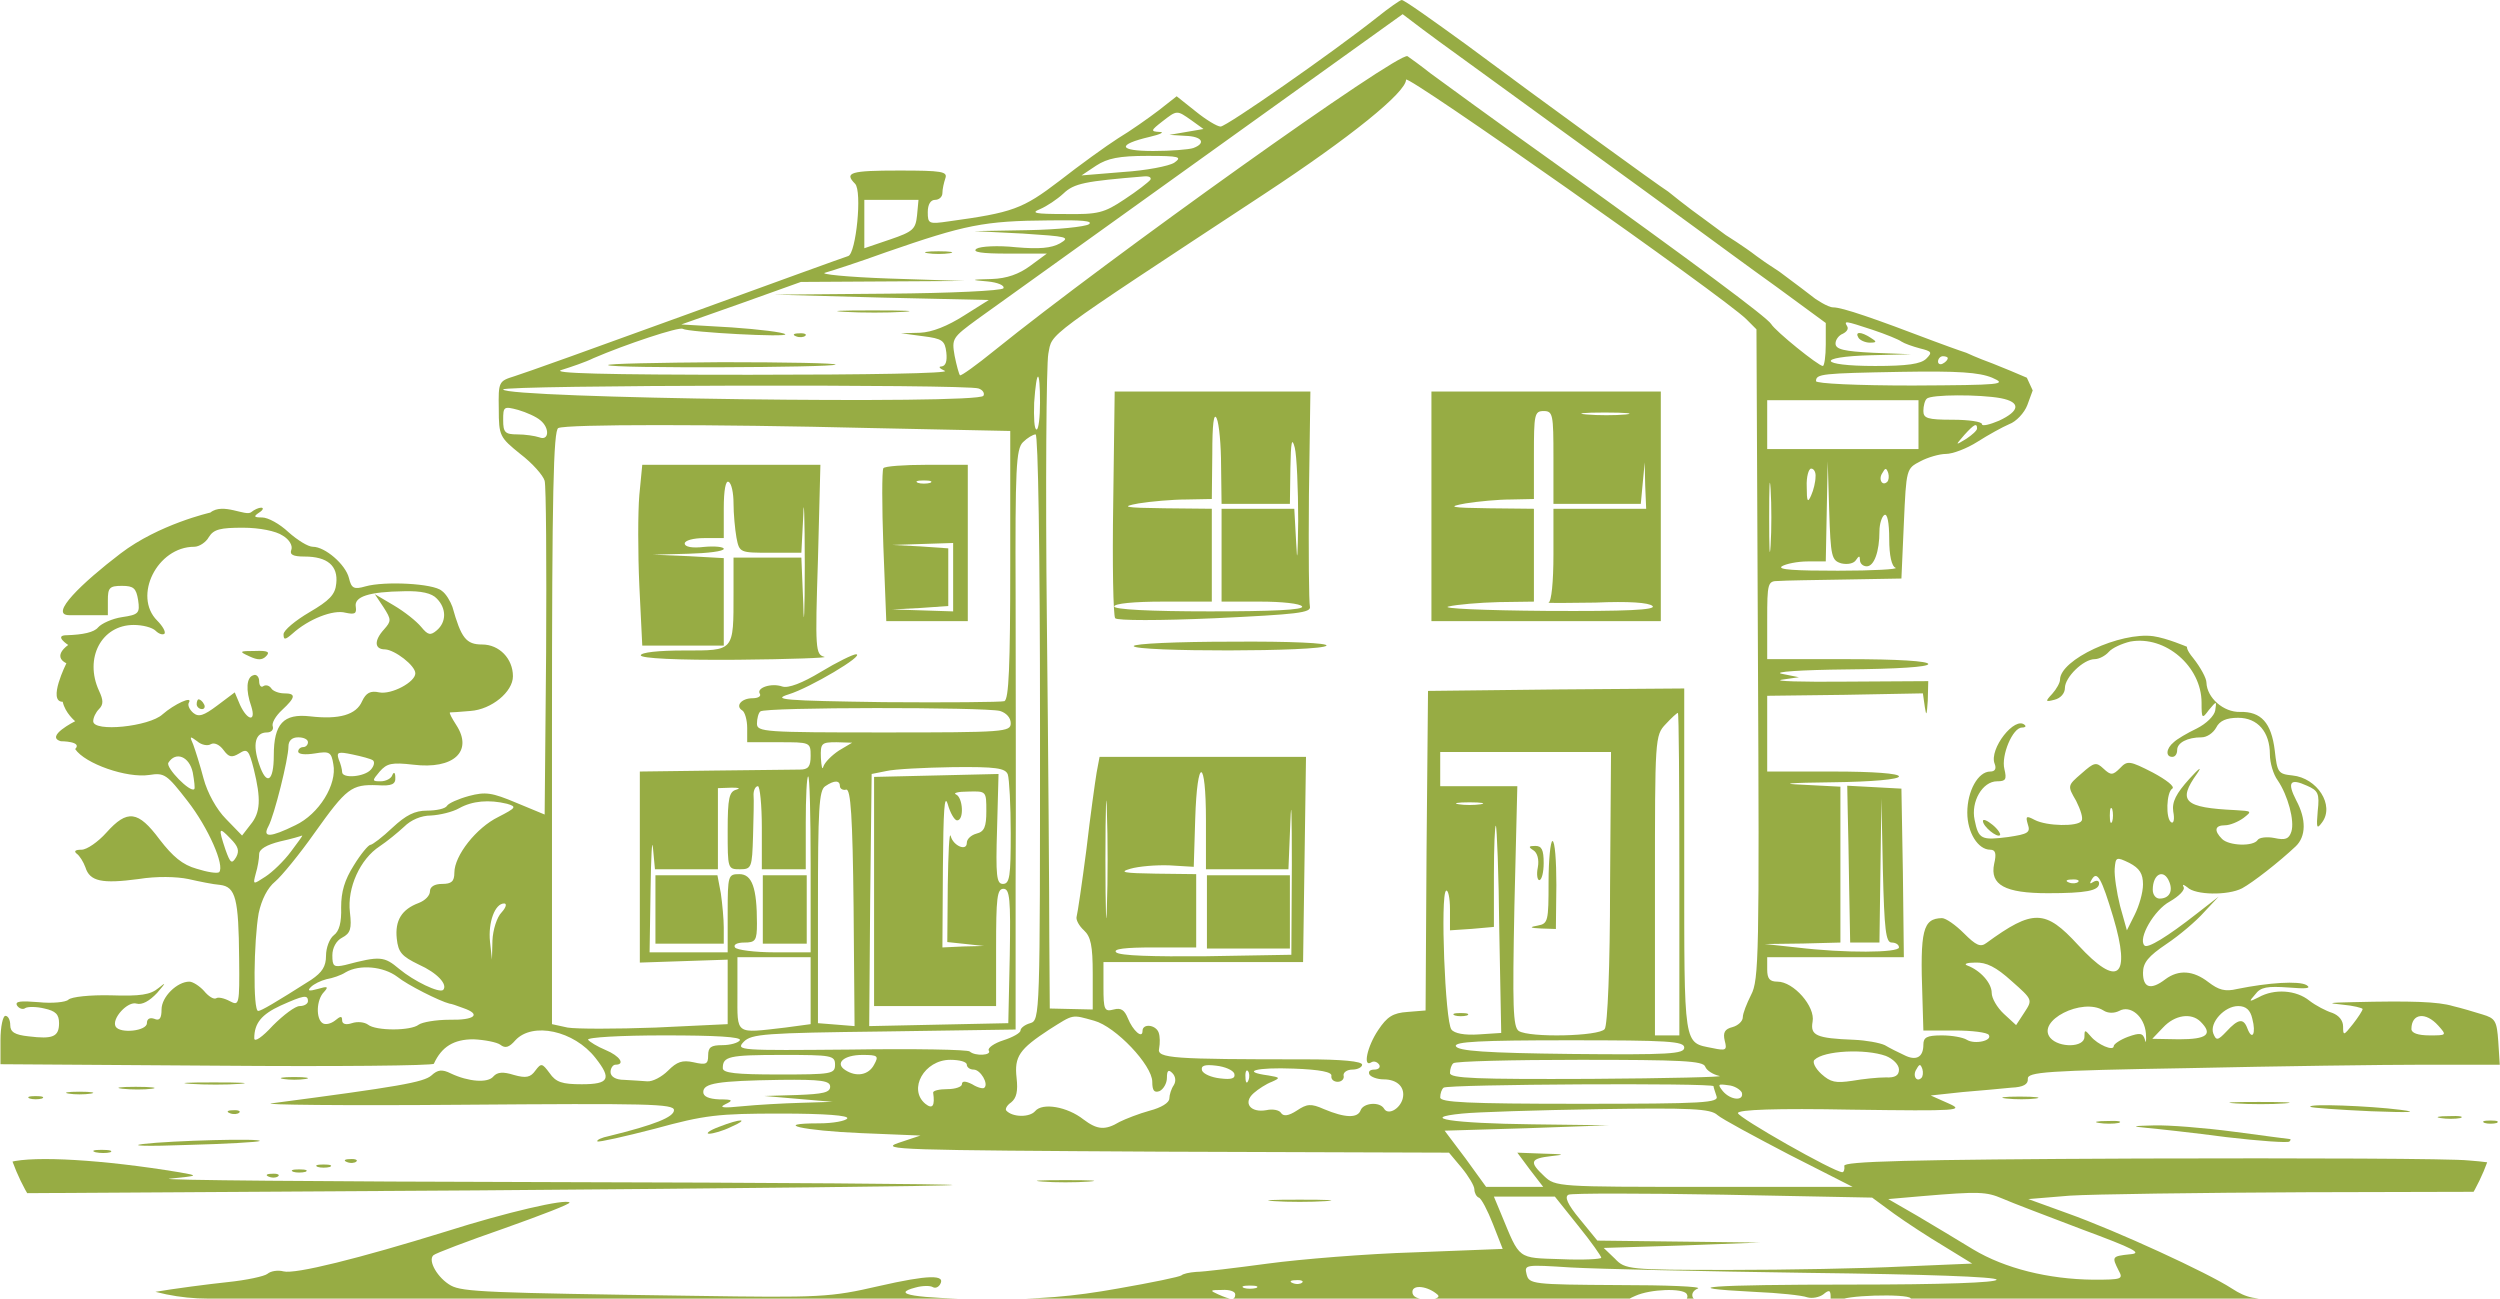 <?xml version="1.0" encoding="UTF-8"?> <svg xmlns="http://www.w3.org/2000/svg" width="360" height="187" viewBox="0 0 360 187" fill="none"><g clip-path="url(#clip0_156_1369)"><path d="M198.255 2.535C191.859 7.601 176.609 18.225 175.766 18.225C175.274 18.225 173.657 17.24 172.182 16.044L169.441 13.863L166.84 15.903C165.365 17.029 162.764 18.858 161.007 19.914C159.25 21.04 155.455 23.784 152.574 26.035C147.233 30.116 145.827 30.609 136.621 31.875C133.739 32.297 133.599 32.227 133.599 30.538C133.599 29.413 134.021 28.779 134.653 28.779C135.215 28.779 135.707 28.357 135.707 27.794C135.707 27.231 135.918 26.317 136.129 25.683C136.48 24.698 135.637 24.558 129.452 24.558C122.495 24.558 121.511 24.839 123.127 26.457C124.182 27.513 123.268 36.519 122.144 36.871C121.652 37.012 111.18 40.811 98.811 45.314C86.442 49.817 75.268 53.828 74.073 54.179C71.824 54.883 71.754 54.953 71.824 58.894C71.824 62.764 71.965 62.975 74.916 65.367C76.674 66.704 78.22 68.463 78.43 69.237C78.641 70.011 78.712 81.128 78.641 94.004L78.43 117.293L74.354 115.604C70.84 114.127 69.927 113.986 67.537 114.619C65.991 115.041 64.586 115.675 64.375 116.027C64.164 116.449 62.829 116.73 61.493 116.73C59.736 116.73 58.471 117.363 56.504 119.193C55.098 120.53 53.622 121.655 53.341 121.655C53.06 121.655 51.936 122.992 50.952 124.611C49.616 126.721 49.124 128.41 49.124 130.662C49.195 132.843 48.843 134.109 48.07 134.672C47.438 135.165 46.946 136.501 46.946 137.627C46.946 139.175 46.384 140.019 44.837 141.075C39.637 144.382 37.599 145.578 37.177 145.578C36.404 145.578 36.545 135.446 37.247 131.506C37.669 129.536 38.513 127.847 39.637 126.932C40.55 126.158 43.151 122.992 45.329 119.896C49.898 113.494 50.6 112.931 54.325 113.071C56.433 113.212 56.996 112.931 56.925 111.946C56.925 111.242 56.715 111.101 56.504 111.594C56.363 112.086 55.59 112.508 54.817 112.508C53.552 112.508 53.552 112.438 54.676 111.101C55.731 109.905 56.433 109.764 59.526 110.116C65.288 110.82 68.17 108.216 65.71 104.417C65.078 103.432 64.656 102.658 64.796 102.588C64.937 102.588 66.272 102.517 67.748 102.377C70.77 102.165 73.862 99.632 73.862 97.381C73.862 94.848 71.895 92.808 69.435 92.808C67.116 92.808 66.413 91.893 65.148 87.39C64.867 86.616 64.234 85.49 63.602 85.068C62.407 84.012 55.379 83.661 52.638 84.435C50.952 84.927 50.6 84.716 50.249 83.239C49.757 81.268 46.805 78.735 45.048 78.735C44.346 78.735 42.799 77.75 41.534 76.625C40.269 75.428 38.583 74.514 37.739 74.514C36.545 74.514 36.474 74.373 37.318 73.81C37.88 73.458 38.02 73.106 37.599 73.106C37.247 73.106 36.615 73.388 36.193 73.74C35.42 74.443 32.117 72.315 30.29 73.81C30.29 73.81 22.893 75.481 17.359 79.703C11.824 83.924 6.958 88.586 9.979 88.586H15.531V86.475C15.531 84.646 15.742 84.364 17.57 84.364C19.256 84.364 19.608 84.716 19.889 86.405C20.17 88.304 19.959 88.516 17.57 88.867C16.164 89.078 14.618 89.782 14.126 90.345C13.564 91.049 11.947 91.4 9.628 91.471C7.66 91.471 9.821 92.878 9.821 92.878C9.821 92.878 7.449 94.461 9.558 95.516C9.558 95.516 6.782 101.057 9.031 101.057C9.382 102.676 10.823 103.854 10.823 103.854C10.823 103.854 6.395 106.071 8.767 106.739C8.767 106.739 11.93 106.739 10.823 107.865C12.228 109.975 18.272 112.086 21.505 111.594C23.684 111.242 24.035 111.523 26.987 115.323C30.009 119.193 32.398 124.681 31.555 125.596C31.274 125.807 29.868 125.596 28.322 125.103C26.284 124.54 24.878 123.344 22.981 120.881C19.889 116.73 18.343 116.519 15.321 119.896C14.126 121.233 12.509 122.359 11.736 122.359C10.823 122.359 10.612 122.57 11.034 122.922C11.455 123.203 12.018 124.118 12.299 124.892C12.931 126.932 14.688 127.284 19.959 126.581C22.559 126.158 25.441 126.229 27.127 126.581C28.674 126.932 30.712 127.355 31.695 127.425C33.944 127.706 34.366 129.395 34.436 138.049C34.507 144.734 34.436 144.874 33.101 144.171C32.328 143.749 31.414 143.538 31.133 143.749C30.782 143.96 30.009 143.467 29.376 142.693C28.744 141.99 27.76 141.356 27.268 141.356C25.511 141.356 23.262 143.538 23.262 145.367C23.262 146.633 22.981 147.056 22.208 146.704C21.575 146.493 21.154 146.704 21.154 147.337C21.154 148.463 17.288 148.885 16.656 147.83C16.023 146.704 18.413 144.1 19.678 144.523C20.451 144.734 21.505 144.171 22.63 142.975C23.895 141.497 23.965 141.356 22.84 142.271C21.646 143.256 20.24 143.467 15.953 143.326C13.002 143.256 10.261 143.537 9.839 143.96C9.488 144.311 7.52 144.523 5.552 144.311C2.952 144.1 2.108 144.171 2.46 144.804C2.741 145.226 3.303 145.437 3.654 145.156C4.006 144.945 5.271 144.945 6.395 145.226C8.012 145.578 8.504 146.07 8.504 147.337C8.504 149.307 7.59 149.659 4.146 149.237C2.108 149.026 1.476 148.603 1.476 147.618C1.476 146.915 1.195 146.282 0.773 146.282C0.422 146.282 0.07 147.83 0.07 149.8V153.247L31.203 153.458C48.281 153.599 62.337 153.458 62.477 153.177C63.602 150.714 65.359 149.659 68.17 149.659C69.786 149.729 71.543 150.081 72.035 150.433C72.738 150.996 73.3 150.855 74.214 149.8C76.674 147.126 82.647 148.392 85.739 152.333C88.129 155.358 87.707 156.132 83.772 156.132C80.96 156.132 80.047 155.851 79.133 154.514C78.079 153.107 77.939 153.036 77.095 154.162C76.392 155.147 75.76 155.288 74.003 154.795C72.457 154.303 71.614 154.373 71.051 155.006C70.278 155.991 67.467 155.78 64.937 154.584C63.672 153.951 63.039 154.021 62.126 154.866C61.002 155.851 57.347 156.484 39.145 158.876C37.247 159.087 49.476 159.228 66.343 159.087C93.4 158.876 97.054 158.946 97.054 159.861C97.054 160.846 94.313 161.972 87.707 163.59C86.653 163.801 85.88 164.153 86.02 164.364C86.231 164.505 89.956 163.661 94.313 162.535C101.482 160.565 103.379 160.354 112.375 160.354C118.911 160.354 122.284 160.635 122.003 161.057C121.792 161.409 119.965 161.761 117.997 161.761C111.04 161.761 115.537 162.816 123.971 163.168L132.545 163.52L129.382 164.575C126.501 165.56 129.734 165.631 167.473 165.842L208.656 165.983L210.483 168.164C211.467 169.36 212.31 170.767 212.31 171.26C212.31 171.752 212.592 172.315 212.943 172.456C213.294 172.526 214.208 174.285 214.981 176.255L216.387 179.844L203.736 180.336C196.779 180.547 187.291 181.321 182.583 181.954C177.874 182.588 173.236 183.151 172.252 183.151C171.268 183.221 170.354 183.432 170.144 183.643C169.933 183.854 165.857 184.698 161.007 185.543C154.331 186.739 149.763 187.091 141.962 187.091C131.842 186.95 128.047 186.387 131.842 185.402C132.826 185.121 133.95 185.121 134.302 185.332C134.653 185.543 135.075 185.402 135.356 184.98C136.269 183.502 133.669 183.573 126.571 185.191C119.543 186.809 118.278 186.88 99.865 186.598C70.278 186.176 66.624 186.035 64.937 185.121C63.039 184.065 61.564 181.532 62.407 180.758C62.688 180.477 67.326 178.718 72.597 176.888C77.939 174.989 82.155 173.37 82.015 173.159C81.452 172.596 72.949 174.567 64.305 177.311C51.584 181.251 42.518 183.502 40.832 183.08C40.059 182.869 39.004 183.01 38.513 183.432C38.091 183.784 35.49 184.347 32.75 184.628C30.079 184.91 25.16 185.543 21.857 186.106C18.553 186.669 12.299 187.091 8.012 187.091H0.07V188.85V190.679L123.338 190.538C191.157 190.538 247.028 190.679 247.379 190.961C248.433 191.594 248.363 193.423 247.239 193.423C246.747 193.423 245.763 193.001 244.99 192.508C244.217 191.946 242.881 191.383 242.108 191.172C240.843 190.82 240.633 191.031 240.984 192.297C241.335 193.564 241.195 193.634 240.281 192.86C239.578 192.297 237.611 192.016 235.362 192.086C233.324 192.157 230.934 192.016 230.091 191.735C228.826 191.312 228.615 191.453 228.966 192.79C229.388 194.197 229.318 194.197 227.35 193.212C226.226 192.649 224.258 191.946 223.063 191.664C221.095 191.242 220.814 191.383 221.236 192.368C221.587 193.423 221.376 193.494 219.971 193.001C219.057 192.72 217.511 192.438 216.527 192.438C214.981 192.368 214.77 192.649 214.911 194.69C214.981 196.308 214.77 196.8 214.208 196.378C213.716 196.027 210.413 195.534 206.829 195.323C203.174 195.112 199.801 194.549 199.309 194.127C198.676 193.564 198.255 193.564 197.903 194.127C197.693 194.549 197.13 194.69 196.779 194.408C196.428 194.197 195.163 194.479 193.968 195.112C191.93 196.097 191.859 196.097 191.227 194.408C190.454 192.368 187.432 192.086 186.378 193.916C185.956 194.619 185.605 194.76 185.605 194.267C185.605 193.212 182.794 193.142 182.794 194.267C182.794 194.69 182.302 194.549 181.529 193.916C180.053 192.579 176.82 192.297 176.117 193.494C175.766 193.986 175.063 193.845 173.939 193.142C173.025 192.508 171.619 192.016 170.776 192.016C169.441 192.016 169.3 192.297 169.722 194.267L170.144 196.519L168.527 194.901L166.84 193.353L165.154 195.112C163.186 197.223 161.851 197.434 160.656 195.745C160.094 194.971 159.391 194.76 158.477 195.182C157.775 195.464 156.861 195.675 156.51 195.604C155.174 195.323 151.45 197.012 150.606 198.348C149.763 199.685 149.903 199.756 155.526 199.756C158.758 199.685 189.189 199.826 223.204 199.967C259.959 200.107 280.621 199.967 274.226 199.615L263.403 199.052L259.116 196.308C256.726 194.83 253.423 192.79 251.666 191.735L248.504 189.905H270.22H291.936L302.548 194.76C305.249 195.998 308.703 197.613 312.192 199.263C316.238 201.177 320.331 203.137 323.35 204.611L328.226 206.967L335.473 207.231L324.264 209.536L314.987 209.606L314.776 213.617L314.565 217.698L307.045 217.909L299.455 218.12V214.531V211.013H305.991C310.419 211.013 312.105 210.802 311.403 210.31C310.77 209.888 298.542 209.606 280.41 209.606H250.471L248.785 207.777L247.098 205.947L246.747 207.988C246.466 209.465 245.974 209.958 244.849 209.888C244.006 209.888 243.444 210.099 243.655 210.45C243.865 210.732 253.002 211.013 264.035 211.013H283.994V214.531C283.994 217.698 283.854 218.049 282.448 218.19C281.534 218.26 287.157 218.542 294.887 218.753C310.208 219.105 310.067 219.105 309.013 223.397C308.592 224.945 308.24 225.085 304.515 225.085H300.51L300.72 228.252L301.002 231.418H292.849H284.697V228.603V225.859L291.584 225.578C295.52 225.508 293.06 225.297 285.611 225.226L272.75 225.085V222.06C272.75 220.371 273.101 218.683 273.593 218.19C274.085 217.698 274.155 217.346 273.804 217.346C272.258 217.346 271.695 218.542 271.695 221.567C271.695 224.663 271.625 224.734 269.236 225.156C267.057 225.578 278.442 226.211 282.097 225.93C283.081 225.789 283.291 226.422 283.291 229.096V232.333L275.772 231.91C271.695 231.629 266.144 231.418 263.543 231.418C259.608 231.418 258.764 231.207 258.483 230.151C258.202 229.166 258.132 229.096 258.062 230.081C257.991 231.699 255.953 232.122 248.715 232.122H242.53V229.377C242.53 226.915 242.741 226.633 244.498 226.352C245.552 226.211 248.996 226.282 252.228 226.493C255.461 226.704 258.272 226.633 258.553 226.352C258.835 226.07 260.31 225.789 261.857 225.578C263.403 225.437 260.802 225.297 256.094 225.226L247.45 225.085V221.919V218.753H250.471C253.353 218.753 253.423 218.683 253.423 216.431C253.423 214.742 253.704 214.18 254.688 214.25C255.321 214.32 255.883 214.109 255.883 213.757C255.883 213.406 255.11 213.124 254.126 213.124C252.58 213.124 252.369 213.406 252.369 215.587V218.12L244.498 217.909L236.556 217.698L236.135 214.531L235.713 211.365L235.643 214.813L235.502 218.19L233.042 217.909L230.583 217.627V221.356V225.085H227.701C226.015 225.085 225.031 225.367 225.312 225.789C225.593 226.211 229.037 226.493 233.464 226.493H241.124V228.885V231.277L236.064 231.699C233.253 231.981 225.734 232.051 219.338 231.981L207.742 231.77L207.532 228.744L207.321 225.648L212.24 225.93C215.332 226.07 216.949 225.93 216.527 225.508C216.105 225.085 215.824 223.467 215.824 221.849C215.824 219.316 216.035 218.823 217.441 218.542C218.284 218.401 216.597 218.26 213.716 218.26C210.343 218.26 209.64 218.401 211.818 218.542L215.122 218.823V221.99V225.156L207.25 224.945L199.309 224.734L198.887 221.919L198.466 219.105L198.325 222.13L198.255 225.085L191.578 225.015C187.854 224.945 184.621 225.085 184.41 225.367C184.199 225.578 184.972 225.789 186.167 225.789C188.346 225.789 188.416 225.93 188.416 228.603C188.416 231.629 188.135 231.77 182.794 232.333C181.458 232.473 182.372 232.684 184.902 232.684L189.47 232.825L189.259 229.307L188.978 225.789H195.303C198.747 225.789 202.612 226 203.807 226.211C205.775 226.633 205.985 226.915 205.985 229.448V232.262L198.255 231.981C194.038 231.84 190.524 231.981 190.524 232.262C190.524 232.614 191.93 232.825 193.687 232.825H196.849V235.921C196.849 238.806 196.709 239.017 194.671 239.439C193.476 239.65 190.032 239.861 187.01 239.861H181.529L180.826 236.484L180.123 233.177L180.053 236.132L179.982 239.017L175.977 239.298C173.728 239.369 171.057 239.439 170.003 239.298C168.176 239.087 168.035 238.806 168.035 235.921C168.035 232.895 168.105 232.825 170.354 232.755C171.549 232.684 172.884 232.684 173.236 232.755C173.587 232.825 173.587 232.473 173.165 231.981C172.744 231.488 172.252 230.081 172.041 228.955L171.76 226.844L171.619 229.026C171.549 231.488 170.635 232.051 166.77 232.192C165.013 232.262 164.732 232.403 165.786 232.614C167.262 232.895 167.403 233.247 167.192 236.202L166.981 239.509L155.947 239.72L144.843 239.932V236.343C144.843 233.177 144.984 232.825 146.46 232.755C147.936 232.755 147.936 232.684 146.6 232.192C143.789 231.066 143.086 231.91 143.297 235.991L143.578 239.861H130.225H116.943L116.451 237.68C115.467 232.614 115.116 232.825 124.674 232.825C129.382 232.825 135.707 232.473 138.659 231.981C143.719 231.207 144 231.136 142.665 230.151C141.892 229.589 139.502 229.096 137.464 229.026C134.161 228.955 133.599 229.096 133.458 230.362C133.247 231.699 132.756 231.77 121.3 231.77H109.353L109.142 228.815L108.931 225.859L112.305 225.578C114.132 225.437 111.742 225.297 106.893 225.226C97.195 225.085 96.351 224.734 96.351 221.145C96.351 218.894 96.422 218.823 99.725 218.542C101.552 218.401 100.357 218.331 97.054 218.26C93.751 218.26 92.135 218.401 93.4 218.542C95.438 218.823 95.649 219.034 95.649 221.216C95.649 222.552 96 223.819 96.351 224.03C96.773 224.311 96.914 224.804 96.703 225.156C96.422 225.508 96.703 225.789 97.195 225.789C99.444 225.859 106.542 226.704 106.823 226.915C106.963 227.056 106.471 227.337 105.769 227.548C103.239 228.392 102.325 229.166 102.536 230.292C102.676 231.277 101.833 231.418 96 231.418H89.324V228.885C89.324 227.337 89.043 226.563 88.55 226.844C88.129 227.126 84.193 227.337 79.766 227.337H71.754V229.729C71.754 232.614 70.559 232.966 70.138 230.222C69.856 228.392 69.786 228.392 69.365 229.729C68.873 230.996 68.1 231.277 64.164 231.559C61.564 231.77 56.715 231.77 53.341 231.559L47.157 231.207V228.885V226.493H50.671C53.552 226.493 54.184 226.704 54.255 227.689C54.255 228.744 54.395 228.744 54.817 227.548C55.168 226.704 56.293 226 57.769 225.719C59.104 225.437 55.66 225.226 50.179 225.156L40.129 225.085V221.145C40.129 218.753 39.848 217.416 39.426 217.698C39.075 217.909 38.723 219.668 38.723 221.638V225.085H29.236H19.748V221.919V218.753L24.668 218.683C27.409 218.612 30.009 218.542 30.501 218.472C30.993 218.401 31.414 216.994 31.555 214.672L31.766 211.013H35.209C40.129 211.013 40.832 210.591 40.761 207.566C40.691 204.962 40.55 205.103 39.848 208.41L39.426 210.31L32.89 210.239C23.473 210.169 22.559 209.888 22.559 207.425C22.559 206.299 22.208 205.384 21.786 205.384C21.294 205.384 21.154 206.158 21.365 207.425C21.786 209.325 21.646 209.465 19.186 209.888C17.78 210.099 15.742 210.31 14.688 210.31C12.791 210.31 12.72 210.45 12.72 214.25V218.19L8.996 217.979C7.028 217.838 4.146 217.838 2.671 217.909L0 218.049L0.211 222.06L0.422 226.141L4.146 226.352L7.801 226.563V229.307V232.051L3.795 232.333C0.633 232.473 1.124 232.614 5.903 232.684C11.315 232.825 12.088 232.966 11.877 234.021C11.596 235.569 9.909 236.062 9.909 234.654C9.909 233.529 8.433 233.458 3.795 234.514C2.881 234.725 2.038 234.514 1.827 234.162C0.984 232.895 0.07 234.373 0.07 237.047C0.07 239.861 0.984 240.705 3.373 240.143C4.498 239.791 4.638 240.213 4.428 243.661C4.146 247.46 4.076 247.601 2.108 247.601C0.984 247.601 0.07 247.812 0.07 248.164C0.07 248.445 0.914 248.656 2.038 248.727C3.092 248.727 7.028 248.797 10.823 248.867L17.64 249.008V253.23C17.64 258.085 18.835 257.592 6.958 257.451L0.07 257.381V261.251C0.07 264.347 0.351 265.121 1.335 265.402C2.46 265.684 2.46 265.754 1.335 265.824C0.351 265.895 0.07 266.528 0.07 268.709V271.523H8.504H16.937L16.515 269.624C15.813 266.176 15.602 265.895 14.196 265.895C13.212 265.895 12.861 266.246 13.142 266.95C13.564 268.005 11.034 269.413 8.363 269.624C7.66 269.694 7.098 269.976 7.098 270.257C7.098 270.538 6.536 270.82 5.763 270.82C4.849 270.82 4.287 270.046 3.795 268.076L3.092 265.332L7.449 264.839C12.088 264.347 16.937 264.91 16.937 265.965C16.937 266.317 17.288 266.598 17.64 266.598C18.061 266.598 18.343 266.106 18.343 265.543C18.343 264.698 19.256 264.487 22.208 264.487H26.073V260.969V257.451H22.208C18.343 257.451 18.272 257.451 18.624 255.481C18.764 254.426 18.975 252.385 18.975 250.978C19.045 248.586 19.256 248.375 21.365 248.093C22.559 247.953 19.397 247.742 14.337 247.742L4.99 247.601V245.631C4.99 244.575 5.201 243.027 5.411 242.113C5.833 240.565 5.974 240.494 15.461 240.705L25.019 240.917L25.23 244.575L25.441 248.304L34.366 248.375C39.285 248.375 46.524 248.375 50.46 248.375L57.698 248.304V252.174C57.698 255.411 57.909 256.044 58.963 255.974C59.666 255.974 59.807 255.763 59.245 255.552C58.753 255.34 58.401 253.933 58.401 252.104V249.008H65.148H71.895L71.614 252.456L71.403 255.903L74.495 256.326C78.29 256.818 82.155 256.888 84.053 256.326C85.248 256.044 85.458 255.481 85.248 252.174L84.966 248.304H94.173H103.379V251.822V255.34H95.227C90.097 255.34 87.285 255.622 87.567 256.044C87.778 256.466 93.4 256.677 101.411 256.677C108.72 256.677 114.975 256.818 115.186 257.029C115.397 257.311 109.212 257.451 101.411 257.451H87.215V260.969V264.487H108.65C125.306 264.487 130.085 264.698 130.085 265.332C130.085 265.824 129.804 267.443 129.452 268.85C128.96 270.961 129.031 271.523 129.804 271.523C130.366 271.523 130.788 270.398 130.928 268.216L131.139 264.839L152.785 264.98L174.36 265.121L174.22 261.11C174.079 257.1 174.079 257.1 173.868 260.406L173.587 263.784H165.575H157.564L157.283 260.406L157.072 257.1L156.931 260.406L156.791 263.784H151.168H145.546L145.406 260.406L145.335 257.1L144.914 260.266L144.492 263.432L130.647 263.643L116.873 263.784L116.592 260.266C116.31 256.185 115.748 256.396 126.36 256.748C134.583 256.959 135.004 256.748 135.004 252.174V248.375L166.138 248.445C184.761 248.516 194.671 248.727 190.876 249.008C187.432 249.289 184.34 249.43 184.059 249.219C182.864 248.516 183.567 253.863 184.761 254.637C185.745 255.34 185.675 255.411 184.059 255.129C182.723 254.918 182.091 255.129 182.091 255.763C182.091 256.537 183.426 256.748 187.713 256.748C191.016 256.748 193.335 256.466 193.335 256.044C193.335 255.622 194.249 255.34 195.373 255.34C197.341 255.34 197.482 255.2 197.693 251.963L197.903 248.656L227.701 248.516C250.893 248.375 257.71 248.516 258.132 249.219C258.413 249.641 258.694 251.26 258.694 252.667V255.34H253.283C249.488 255.34 248.152 255.552 248.855 256.044C250.331 256.959 299.455 256.959 299.455 256.044C299.455 255.622 297.277 255.34 294.466 255.34H289.546L289.757 252.034L289.968 248.656L296.504 248.445L302.969 248.234V244.786V241.268H308.943H314.917V243.872C314.917 247.108 315.338 246.686 315.83 242.816L316.182 239.861H305.71H295.239V236.343V232.825H309.224C322.928 232.825 323.28 232.895 324.334 234.373L325.458 235.921V234.373C325.458 232.825 325.669 232.755 330.237 232.966L334.946 233.177L335.157 236.484L335.368 239.861L326.723 240.002C321.944 240.072 319.414 240.213 320.961 240.354C323.561 240.635 323.912 240.846 324.334 242.816C324.545 244.012 324.756 245.701 324.756 246.616C324.756 248.023 325.107 248.234 328.129 248.445C331.432 248.656 331.432 248.656 331.643 251.4C331.783 252.878 331.643 254.355 331.291 254.707C331.01 254.989 326.794 255.34 321.944 255.411L313.16 255.481L312.949 252.245C312.738 248.867 313.019 248.586 316.603 248.938C317.657 249.008 317.798 248.867 317.025 247.953C316.533 247.39 315.83 247.108 315.409 247.39C314.987 247.601 312.879 247.812 310.77 247.812C307.537 247.742 307.327 247.812 309.294 248.164C311.684 248.656 311.754 248.797 311.965 251.963L312.176 255.34H306.905C303.883 255.34 301.564 255.622 301.564 256.044C301.564 256.466 309.857 256.677 324.264 256.537L346.893 256.396L347.245 252.526L347.596 248.656L352.023 248.586L356.381 248.516L352.164 248.797L347.947 249.078V251.822C347.947 253.3 348.158 254.707 348.51 254.848C348.791 255.059 351.461 255.411 354.483 255.692L359.895 256.185V251.893V247.601H357.716C355.608 247.601 355.608 247.53 355.819 244.294C356.029 241.339 356.24 240.917 357.646 240.846C358.489 240.776 359.403 240.565 359.684 240.283C359.895 240.072 357.997 239.861 355.467 239.861H350.758V236.273V232.614L355.327 233.036C361.792 233.669 361.441 231.981 354.975 231.277C353.499 231.066 353.218 230.714 353.218 228.603C353.218 226.141 353.288 226.141 356.732 225.719C359.262 225.437 359.614 225.297 357.997 225.226C355.748 225.085 355.678 225.015 355.678 221.919C355.678 218.894 355.748 218.753 357.786 218.753C358.981 218.753 359.895 218.401 359.895 218.049C359.895 217.627 357.224 217.346 353.218 217.346H346.542V214.18V211.013H350.969C353.359 211.013 355.819 210.662 356.381 210.31C357.083 209.817 354.202 209.606 347.526 209.606L335.473 207.231L331.871 206.752L328.551 205.103L319.485 200.53H339.725C367.204 200.459 366.641 198.489 338.811 197.293C335.508 197.152 331.432 197.223 329.745 197.434L326.653 197.856L328.691 198.771C330.448 199.545 329.675 199.615 322.999 199.263C315.409 198.841 315.198 198.771 306.835 194.76L298.401 190.679L329.183 190.609H359.895V188.85V187.091L347.104 187.02C340.006 186.95 331.924 187.02 329.113 187.091C324.685 187.161 323.561 186.95 321.382 185.543C317.939 183.291 304.797 177.24 297.698 174.707L292.076 172.667L298.05 172.174C301.353 171.963 316.603 171.752 331.994 171.682L359.895 171.611V169.571C359.895 167.53 359.824 167.46 355.537 167.108C353.078 166.827 331.854 166.757 308.24 166.827C274.366 166.968 265.441 167.249 265.581 167.882C265.652 168.375 265.511 168.797 265.3 168.797C264.105 168.797 250.261 160.917 250.261 160.283C250.261 159.791 255.742 159.58 266.635 159.791C282.167 160.002 282.94 159.932 280.551 158.876L278.021 157.75L282.589 157.258C285.119 157.047 288.281 156.765 289.616 156.625C291.373 156.554 292.076 156.132 292.006 155.358C291.936 154.373 294.536 154.162 315.127 153.81C327.918 153.529 343.239 153.318 349.142 153.318H359.965L359.754 150.011C359.543 146.985 359.332 146.633 357.435 146.07C356.31 145.719 354.413 145.156 353.218 144.874C351.11 144.241 347.245 144.1 338.811 144.311C335.368 144.382 335.016 144.452 337.265 144.663C338.881 144.804 340.217 145.156 340.217 145.297C340.217 145.508 339.584 146.493 338.811 147.478C337.476 149.166 337.406 149.166 337.406 147.83C337.406 146.915 336.773 146.211 335.859 145.859C334.946 145.578 333.47 144.804 332.556 144.1C330.659 142.552 327.496 142.341 325.247 143.608C323.842 144.311 323.772 144.311 324.756 143.186C325.529 142.13 326.512 141.99 329.534 142.201C332.064 142.412 332.908 142.341 332.135 141.849C331.01 141.216 326.653 141.497 322.155 142.412C320.398 142.834 319.485 142.552 318.009 141.427C315.83 139.738 313.722 139.597 311.824 141.005C309.716 142.623 308.592 142.271 308.592 140.09C308.592 138.612 309.365 137.698 311.965 135.939C313.862 134.672 316.252 132.632 317.376 131.365L319.485 129.114L316.322 131.576C312.105 134.883 309.224 136.642 308.802 136.15C307.818 135.165 310.208 131.013 312.457 129.817C313.792 129.043 314.706 128.129 314.425 127.706C314.214 127.284 314.425 127.355 314.987 127.777C316.111 128.902 320.82 128.973 322.858 127.917C324.404 127.073 328.129 124.188 330.589 121.866C332.064 120.459 332.135 117.997 330.659 115.253C329.324 112.649 329.745 112.016 332.205 113.142C333.821 113.845 334.032 114.268 333.751 116.8C333.54 119.263 333.611 119.474 334.384 118.419C336.211 115.956 333.681 112.016 330.097 111.664C328.059 111.453 327.918 111.242 327.567 108.076C327.075 104.065 325.599 102.447 322.577 102.517C320.187 102.588 317.798 100.477 317.728 98.296C317.728 97.662 316.884 96.115 315.83 94.778C314.776 93.511 314.934 93.141 314.934 93.141L283.151 50.802C283.151 50.802 282.026 50.45 278.442 49.114C269.939 45.877 265.3 44.259 263.965 44.259C263.192 44.259 261.382 43.01 261.382 43.01L259.397 41.49L256.234 39.122L254.53 37.997C254.53 37.997 253.985 37.645 252.931 36.871C251.104 35.464 248.504 33.845 248.504 33.845C245.265 31.4 240.211 27.583 240.211 27.583C238.946 26.809 222.079 14.566 211.116 6.405C206.267 2.887 202.12 -0.068 201.839 0.002C201.628 0.002 200.012 1.128 198.255 2.535ZM223.414 17.733C232.059 23.995 241.265 30.679 243.936 32.649C246.536 34.549 251.877 38.489 255.813 41.303L262.911 46.51V49.606C262.911 51.295 262.7 52.702 262.489 52.702C261.857 52.702 255.672 47.706 255.04 46.651C254.407 45.666 244.498 38.278 223.906 23.502C215.403 17.451 207.321 11.541 205.985 10.556C204.65 9.501 203.104 8.375 202.682 8.093C201.417 7.39 159.532 37.293 143.227 50.45C140.627 52.561 138.378 54.179 138.237 54.039C138.097 53.898 137.745 52.632 137.464 51.224C137.042 48.762 137.113 48.621 140.767 45.947C142.805 44.47 157.423 33.986 173.236 22.658L201.98 2.042L204.861 4.224C206.407 5.42 214.84 11.471 223.414 17.733ZM251.455 45.947L252.931 47.425L253.142 94.215C253.353 137.486 253.283 141.145 252.158 143.256C251.526 144.523 250.963 145.93 250.963 146.493C250.963 147.056 250.261 147.689 249.488 147.9C248.363 148.181 248.082 148.674 248.363 149.87C248.715 151.207 248.574 151.348 246.606 150.925C242.389 150.081 242.53 151.136 242.53 124.048V99.14L224.117 99.281L205.634 99.492L205.423 122.5L205.283 145.508L202.682 145.719C200.574 145.859 199.731 146.422 198.466 148.322C196.849 150.714 196.217 153.81 197.482 152.966C197.833 152.755 198.325 152.895 198.606 153.318C198.817 153.669 198.536 154.021 197.903 154.021C197.271 154.021 196.99 154.303 197.201 154.725C197.411 155.077 198.325 155.428 199.239 155.428C201.277 155.428 202.401 156.625 201.98 158.243C201.558 159.72 199.871 160.635 199.309 159.65C198.676 158.595 196.357 158.806 195.936 159.861C195.514 161.057 193.687 160.987 190.665 159.72C188.767 158.876 188.205 158.946 186.729 159.932C185.534 160.705 184.832 160.776 184.48 160.283C184.269 159.861 183.286 159.65 182.372 159.861C180.053 160.283 178.928 158.806 180.545 157.399C181.177 156.836 182.372 156.062 183.145 155.78C184.41 155.217 184.34 155.147 182.653 154.866C178.507 154.303 180.966 153.669 186.308 153.881C190.103 154.021 191.859 154.373 191.719 154.936C191.649 155.428 192.07 155.78 192.633 155.78C193.195 155.78 193.616 155.358 193.476 154.866C193.406 154.443 193.968 154.021 194.741 154.021C195.514 154.021 196.146 153.669 196.146 153.318C196.146 152.825 193.195 152.544 187.924 152.544C168.879 152.544 166.559 152.403 166.911 150.996C167.051 150.222 167.051 149.237 166.84 148.674C166.419 147.548 164.521 147.337 164.521 148.463C164.521 149.659 163.116 148.392 162.413 146.633C161.921 145.437 161.429 145.085 160.375 145.367C159.04 145.719 158.899 145.437 158.899 142.13V138.542H173.306H187.643L187.854 123.766L188.064 108.99H173.236H158.337L157.915 111.242C157.704 112.508 157.001 117.504 156.439 122.359C155.807 127.214 155.174 131.506 155.034 131.998C154.893 132.421 155.385 133.335 156.088 133.968C157.072 134.883 157.353 136.15 157.353 140.231V145.367L154.261 145.297L151.168 145.226L151.098 135.024C151.098 129.395 150.958 108.85 150.747 89.29C150.536 69.729 150.676 52.491 150.958 50.943C151.59 47.847 149.763 49.184 182.161 27.865C194.46 19.773 202.471 13.3 202.471 11.471C202.471 10.556 248.152 42.711 251.455 45.947ZM240.211 27.583C240.211 27.583 245.265 31.4 248.504 33.845L245.552 31.664C242.881 29.764 240.211 27.583 240.211 27.583ZM171.549 17.311L173.306 18.577L170.846 18.999L168.387 19.421L170.706 19.562C173.095 19.633 173.728 20.617 171.83 21.321C171.198 21.532 168.668 21.743 166.067 21.743C161.007 21.743 160.797 20.829 165.575 19.703C167.122 19.351 167.754 18.999 166.981 18.999C165.646 18.929 165.716 18.788 167.332 17.522C169.511 15.833 169.441 15.833 171.549 17.311ZM169.089 23.432C168.316 23.924 165.013 24.558 161.71 24.769L155.736 25.261L157.845 23.854C159.461 22.799 161.148 22.447 165.224 22.447C169.862 22.447 170.284 22.588 169.089 23.432ZM165.646 25.895C165.365 26.246 163.748 27.513 161.921 28.709C158.969 30.679 158.126 30.89 153.347 30.82C149.06 30.82 148.357 30.679 149.763 30.116C150.747 29.694 152.223 28.709 153.136 27.865C154.682 26.387 156.228 26.106 164.732 25.402C165.435 25.332 165.857 25.543 165.646 25.895ZM132.053 31.031C131.842 33.001 131.491 33.353 128.187 34.479L124.463 35.745V32.227V28.779H128.398H132.264L132.053 31.031ZM156.791 32.297C156.228 32.649 152.293 33.071 148.006 33.142L140.275 33.282L147.303 33.634C153.698 34.056 154.19 34.127 152.644 35.041C151.379 35.745 149.622 35.886 146.319 35.604C143.719 35.323 141.189 35.464 140.627 35.815C139.924 36.308 141.329 36.519 145.124 36.519H150.747L148.357 38.278C146.741 39.474 144.984 40.107 142.805 40.178C139.713 40.248 139.643 40.319 142.243 40.53C143.649 40.67 144.703 41.093 144.492 41.515C144.211 41.866 136.972 42.218 127.766 42.289L111.461 42.429L126.922 42.852L142.384 43.203L138.799 45.455C136.48 46.932 134.231 47.847 132.474 47.917L129.734 47.988L132.896 48.41C135.707 48.762 136.059 49.043 136.269 50.732C136.41 51.998 136.199 52.702 135.567 52.772C135.075 52.772 135.286 53.054 136.059 53.406C136.902 53.757 125.025 53.968 107.947 53.968C86.794 53.968 79.133 53.757 80.89 53.265C82.225 52.843 84.334 52.139 85.458 51.576C90.026 49.606 97.827 47.003 98.319 47.355C99.162 47.847 113.57 48.621 113.078 48.129C112.797 47.847 109.353 47.425 105.347 47.144L98.108 46.721L106.682 43.696L115.327 40.6L127.063 40.53L138.87 40.459L127.977 40.107C122.003 39.896 117.857 39.474 118.84 39.263C119.824 38.982 123.76 37.715 127.625 36.308C139.01 32.368 141.611 31.805 151.168 31.735C155.736 31.664 157.493 31.805 156.791 32.297ZM269.657 47.495C271.555 48.129 273.452 48.903 273.804 49.184C274.225 49.465 275.42 49.888 276.474 50.169C278.161 50.591 278.302 50.732 277.388 51.647C276.615 52.42 274.647 52.702 270.009 52.702C261.857 52.702 261.365 51.365 269.447 51.154L275.209 51.013L269.798 50.802C265.511 50.591 264.316 50.31 264.316 49.465C264.316 48.903 264.808 48.269 265.37 48.058C265.933 47.777 266.214 47.355 266.003 47.003C265.511 46.158 265.581 46.158 269.657 47.495ZM280.48 51.576C280.48 51.787 280.199 52.139 279.777 52.35C279.426 52.561 279.075 52.42 279.075 52.069C279.075 51.647 279.426 51.295 279.777 51.295C280.199 51.295 280.48 51.435 280.48 51.576ZM283.151 50.802L314.934 93.141C314.934 93.141 312.035 91.893 310.067 91.611C305.288 90.978 296.644 94.989 296.644 97.874C296.644 98.296 296.152 99.21 295.52 99.914C294.466 101.04 294.536 101.11 295.871 100.758C296.715 100.547 297.347 99.844 297.347 99.07C297.347 97.522 300.018 94.918 301.634 94.918C302.267 94.918 303.18 94.426 303.672 93.863C304.164 93.3 305.57 92.667 306.764 92.385C311.824 91.471 317.025 95.974 317.025 101.18C317.025 103.502 317.095 103.573 318.079 102.236C319.204 100.899 319.204 100.899 318.993 102.306C318.852 103.08 317.728 104.206 316.322 104.91C314.987 105.543 313.441 106.457 313.019 106.88C311.895 107.794 311.824 108.99 312.808 108.99C313.23 108.99 313.511 108.568 313.511 108.005C313.511 106.95 314.987 106.176 317.025 106.176C317.798 106.176 318.712 105.543 319.133 104.769C319.625 103.784 320.609 103.362 322.296 103.362C325.107 103.362 326.864 105.402 326.864 108.639C326.864 109.835 327.356 111.523 327.988 112.368C329.464 114.549 330.448 118.208 329.956 119.756C329.605 120.811 329.113 121.022 327.496 120.67C326.442 120.459 325.318 120.6 325.107 120.952C324.474 121.937 320.961 121.796 319.977 120.811C318.782 119.615 318.922 118.841 320.398 118.841C321.101 118.841 322.296 118.348 323.069 117.786C324.334 116.8 324.264 116.8 321.944 116.66C314.495 116.308 313.511 115.393 316.392 111.383C317.165 110.257 316.674 110.609 315.268 112.157C313.37 114.267 312.738 115.464 312.949 116.871C313.16 117.926 313.019 118.63 312.668 118.419C311.824 117.926 311.965 114.056 312.808 113.564C313.23 113.282 311.965 112.297 309.997 111.242C306.694 109.553 306.343 109.483 305.288 110.609C304.234 111.664 303.953 111.664 302.899 110.679C301.845 109.694 301.564 109.764 299.737 111.383C297.698 113.142 297.698 113.142 298.963 115.323C299.596 116.589 300.018 117.856 299.737 118.208C299.245 119.052 294.747 118.982 292.99 118.067C291.795 117.434 291.655 117.504 292.006 118.7C292.428 119.896 292.006 120.107 289.195 120.53C285.329 121.022 284.908 120.881 284.346 118.067C283.783 115.464 285.47 112.508 287.578 112.508C288.843 112.508 288.984 112.227 288.633 110.749C288.141 108.779 289.827 104.769 291.163 104.769C291.584 104.769 291.795 104.628 291.584 104.417C290.179 103.01 286.384 107.865 287.227 109.975C287.508 110.679 287.297 111.101 286.595 111.101C284.838 111.101 283.291 113.916 283.291 117.012C283.291 119.896 284.838 122.359 286.595 122.359C287.368 122.359 287.508 122.922 287.157 124.399C286.524 127.425 288.703 128.621 294.887 128.621C300.369 128.621 302.267 128.269 302.267 127.214C302.267 126.792 301.915 126.721 301.423 127.003C300.931 127.355 300.861 127.214 301.212 126.651C301.985 125.314 302.618 126.44 304.305 132.069C306.905 140.793 305.007 142.341 299.245 136.079C294.536 130.943 292.779 130.873 286.032 135.798C285.189 136.431 284.556 136.15 282.799 134.391C281.605 133.195 280.199 132.209 279.637 132.209C276.896 132.28 276.474 133.898 276.826 143.608L276.966 148.392H281.464C283.994 148.392 286.173 148.674 286.384 149.026C286.946 149.87 284.346 150.433 283.221 149.729C282.659 149.377 281.043 149.096 279.637 149.096C277.458 149.096 276.966 149.377 276.966 150.433C276.966 152.262 275.912 152.825 274.155 151.91C273.382 151.559 272.117 150.925 271.414 150.503C270.641 150.151 268.674 149.8 266.987 149.729C261.505 149.518 260.662 149.096 261.013 147.126C261.435 144.945 258.272 141.356 255.953 141.356C254.829 141.356 254.477 140.934 254.477 139.597V137.838H264.316H274.155L274.015 125.666L273.804 113.564L269.939 113.353L266.003 113.142L266.073 116.871C266.144 118.911 266.214 123.977 266.284 128.129L266.425 135.727H268.533H270.641L270.782 125.314L270.922 114.971L271.133 125.314C271.344 133.898 271.555 135.727 272.398 135.727C272.961 135.727 273.452 136.009 273.452 136.431C273.452 137.205 265.652 137.275 258.694 136.431L254.126 135.939L259.608 135.868L265.019 135.727V124.47V113.282L259.608 113.001C256.094 112.86 257.64 112.72 263.824 112.649C269.657 112.579 273.452 112.227 273.452 111.805C273.452 111.383 269.798 111.101 263.965 111.101H254.477V105.613V100.195L265.652 100.055L276.896 99.844L277.177 101.814C277.388 103.221 277.458 103.01 277.599 100.899L277.669 98.085L265.933 98.155C259.397 98.225 255.25 98.085 256.586 97.874L259.045 97.522L256.586 97.029C255.18 96.748 259.327 96.466 265.933 96.396C273.242 96.326 277.669 96.044 277.669 95.622C277.669 95.2 273.312 94.918 266.073 94.918H254.477V89.29C254.477 83.942 254.548 83.661 256.094 83.661C256.937 83.59 261.294 83.52 265.722 83.45L273.804 83.309L274.155 75.358C274.507 67.478 274.507 67.478 276.545 66.422C277.599 65.859 279.286 65.367 280.199 65.367C281.183 65.367 283.221 64.593 284.767 63.608C286.313 62.623 288.351 61.497 289.335 61.075C290.319 60.723 291.514 59.457 291.936 58.331L292.709 56.22L291.865 54.391C290.6 53.828 288.351 52.913 286.946 52.35C284.627 51.506 283.151 50.802 283.151 50.802ZM286.876 54.391C289.125 55.376 288.281 55.446 275.42 55.516C267.409 55.516 261.505 55.235 261.505 54.883C261.505 53.828 262.349 53.757 273.734 53.546C282.026 53.406 284.978 53.617 286.876 54.391ZM149.763 57.979C149.763 60.09 149.552 61.849 149.271 61.849C148.919 61.849 148.849 60.09 148.919 57.979C149.271 52.983 149.763 52.983 149.763 57.979ZM140.908 55.939C141.54 56.15 141.821 56.642 141.611 56.994C140.838 58.261 72.457 57.346 72.457 56.079C72.457 55.446 139.221 55.305 140.908 55.939ZM288.141 57.346C291.022 57.909 290.881 59.175 287.859 60.582C286.524 61.145 285.4 61.427 285.4 61.075C285.4 60.723 283.502 60.442 281.183 60.442C277.529 60.442 276.966 60.23 276.966 59.175C276.966 58.471 277.177 57.627 277.458 57.416C278.021 56.783 285.189 56.783 288.141 57.346ZM276.264 61.145V64.663H265.37H254.477V61.145V57.627H265.37H276.264V61.145ZM77.798 60.512C79.204 61.638 79.063 63.538 77.657 62.975C77.025 62.764 75.619 62.552 74.495 62.552C72.738 62.552 72.457 62.271 72.457 60.512C72.457 58.542 72.527 58.471 74.635 59.034C75.83 59.386 77.236 60.02 77.798 60.512ZM125.376 61.638L145.476 62.06V81.339C145.476 96.044 145.265 100.688 144.633 100.969C144.141 101.11 136.34 101.18 127.274 101.11C112.797 100.899 111.11 100.758 113.57 99.984C116.592 99.07 124.674 94.285 123.268 94.215C122.846 94.215 120.527 95.341 118.208 96.748C115.537 98.366 113.499 99.14 112.656 98.859C111.04 98.296 108.861 99.07 109.423 99.914C109.634 100.266 109.142 100.547 108.369 100.547C106.753 100.547 105.839 101.673 106.893 102.306C107.245 102.517 107.596 103.643 107.596 104.839V106.88H112.164C116.662 106.88 116.732 106.88 116.732 108.85C116.732 110.398 116.381 110.82 115.186 110.82C114.272 110.82 108.72 110.89 102.887 110.961L92.135 111.101V124.892V138.612L98.46 138.401L104.785 138.19V142.834V147.478L94.384 147.97C88.691 148.181 82.999 148.181 81.734 147.97L79.485 147.478V104.769C79.485 71.207 79.695 61.919 80.398 61.638C81.663 61.075 102.606 61.075 125.376 61.638ZM284.697 61.708C284.697 61.99 283.994 62.623 283.151 63.186C281.534 64.171 281.534 64.171 282.87 62.623C284.275 61.075 284.697 60.864 284.697 61.708ZM149.763 104.698C149.763 146.282 149.763 146.915 148.357 147.337C147.584 147.548 146.952 148.041 146.952 148.392C146.952 148.744 145.827 149.377 144.492 149.8C143.157 150.222 142.173 150.925 142.384 151.277C142.876 151.981 140.416 152.121 139.643 151.418C139.432 151.136 131.701 150.996 122.495 151.136C106.401 151.277 105.909 151.277 107.104 150.011C108.228 148.885 110.056 148.744 127.274 148.533L146.249 148.252V127.425C146.319 115.886 146.249 97.17 146.249 85.701C146.179 67.407 146.319 64.663 147.303 63.678C147.936 63.045 148.779 62.552 149.13 62.552C149.482 62.552 149.763 79.228 149.763 104.698ZM254.969 78.524C254.829 80.776 254.758 78.947 254.758 74.514C254.758 70.081 254.829 68.252 254.969 70.433C255.11 72.684 255.11 76.343 254.969 78.524ZM265.16 81.128C266.073 81.339 266.987 81.128 267.268 80.635C267.69 80.002 267.83 80.002 267.83 80.635C267.83 81.128 268.252 81.55 268.814 81.55C269.868 81.55 270.641 79.439 270.641 76.484C270.641 75.428 270.993 74.373 271.344 74.162C271.766 73.88 272.047 75.217 272.047 77.61C272.047 80.002 272.398 81.55 272.961 81.761C273.382 81.972 269.728 82.183 264.668 82.183C258.553 82.183 255.883 82.042 256.586 81.55C257.148 81.198 258.835 80.846 260.31 80.846H262.911L263.051 73.599L263.192 66.422L263.403 73.529C263.614 80.213 263.754 80.706 265.16 81.128ZM261.435 68.674C261.435 69.377 261.154 70.574 260.802 71.347C260.31 72.473 260.17 72.262 260.17 70.081C260.1 68.674 260.451 67.478 260.802 67.478C261.224 67.478 261.505 68.041 261.435 68.674ZM271.766 69.377C271.063 70.081 270.431 69.026 271.063 68.111C271.485 67.337 271.625 67.337 271.906 68.111C272.047 68.603 271.977 69.166 271.766 69.377ZM40.691 77.117C41.675 77.68 42.167 78.595 41.956 79.157C41.675 79.861 42.167 80.143 43.854 80.143C47.157 80.143 48.703 81.48 48.422 84.012C48.281 85.631 47.438 86.475 44.556 88.164C42.518 89.36 40.832 90.767 40.832 91.33C40.832 92.174 41.042 92.174 42.097 91.26C44.416 89.149 48 87.742 49.757 88.234C51.092 88.516 51.373 88.375 51.233 87.39C50.952 85.912 53.13 85.209 58.19 85.138C60.65 85.068 62.196 85.42 62.899 86.194C64.305 87.601 64.305 89.571 62.899 90.767C61.985 91.541 61.634 91.471 60.65 90.275C59.947 89.43 58.261 88.093 56.715 87.179L53.974 85.56L55.239 87.46C56.363 89.219 56.363 89.43 55.309 90.626C53.833 92.245 53.903 93.511 55.45 93.511C56.855 93.582 59.807 95.833 59.807 96.959C59.807 98.225 56.363 100.055 54.606 99.703C53.341 99.421 52.709 99.773 52.146 100.969C51.303 102.939 48.843 103.643 44.627 103.151C40.832 102.728 39.426 104.206 39.426 108.779C39.426 112.579 38.372 113.212 37.318 110.046C36.334 107.161 36.755 105.472 38.442 105.472C39.004 105.472 39.426 105.121 39.285 104.628C39.075 104.136 39.707 103.08 40.621 102.236C42.589 100.406 42.659 99.844 40.902 99.844C40.129 99.844 39.285 99.492 39.075 99.14C38.794 98.718 38.302 98.577 37.95 98.788C37.599 99.07 37.318 98.718 37.318 98.085C37.318 97.451 36.896 97.029 36.474 97.24C35.49 97.522 35.35 99.351 36.193 101.743C36.896 103.995 35.631 103.784 34.577 101.532L33.804 99.703L31.274 101.603C29.306 103.08 28.603 103.291 27.83 102.658C27.268 102.165 26.987 101.532 27.198 101.18C27.83 100.125 25.089 101.392 23.403 102.869C21.505 104.628 13.423 105.472 13.423 103.854C13.423 103.362 13.774 102.588 14.267 102.095C14.899 101.462 14.899 100.829 14.267 99.492C12.088 94.778 14.618 89.993 19.256 89.993C20.521 89.993 21.927 90.345 22.419 90.837C22.84 91.26 23.403 91.471 23.684 91.26C23.895 90.978 23.403 90.134 22.63 89.36C19.116 85.842 22.63 78.735 27.971 78.735C28.674 78.735 29.657 78.102 30.079 77.328C30.782 76.202 31.766 75.991 34.998 75.991C37.388 75.991 39.778 76.484 40.691 77.117ZM144 102.377C144.914 102.658 145.546 103.362 145.546 104.136C145.546 105.402 144.703 105.472 127.274 105.472C110.056 105.472 109.001 105.402 109.001 104.206C109.001 103.502 109.212 102.658 109.493 102.447C110.056 101.814 141.821 101.814 144 102.377ZM241.827 125.877V149.096H240.07H238.313V127.495C238.313 106.317 238.313 105.895 239.859 104.276C240.703 103.362 241.476 102.658 241.616 102.658C241.757 102.658 241.827 113.071 241.827 125.877ZM30.36 107.161C30.852 106.88 31.625 107.231 32.187 108.005C32.961 109.061 33.382 109.131 34.436 108.498C35.631 107.724 35.842 108.005 36.545 110.749C37.599 115.041 37.529 117.012 36.053 118.771L34.858 120.318L32.539 117.926C31.203 116.589 29.868 114.197 29.306 112.086C28.814 110.187 28.111 108.005 27.83 107.231C27.268 105.965 27.338 105.965 28.392 106.739C29.025 107.302 29.939 107.443 30.36 107.161ZM44.346 106.88C44.346 107.231 44.064 107.583 43.643 107.583C43.291 107.583 42.94 107.865 42.94 108.216C42.94 108.639 43.994 108.709 45.329 108.498C47.438 108.146 47.719 108.287 48 110.046C48.562 112.931 45.962 117.223 42.518 118.841C38.934 120.6 37.739 120.67 38.653 118.982C39.496 117.434 41.534 109.272 41.534 107.513C41.534 106.669 42.026 106.176 42.94 106.176C43.713 106.176 44.346 106.457 44.346 106.88ZM120.808 108.076C119.754 108.779 118.77 109.764 118.559 110.398C118.419 110.961 118.278 110.398 118.208 109.131C118.138 107.02 118.278 106.88 120.457 106.88L122.706 106.95L120.808 108.076ZM53.693 109.483C53.974 109.694 53.903 110.257 53.411 110.82C52.498 111.875 49.265 112.157 49.265 111.172C49.265 110.82 49.054 109.975 48.773 109.342C48.422 108.287 48.703 108.216 50.741 108.639C52.076 108.92 53.411 109.272 53.693 109.483ZM231.848 127.777C231.848 139.034 231.496 147.689 231.075 148.181C230.302 149.237 220.252 149.448 218.706 148.463C217.862 147.9 217.792 144.945 218.073 130.521L218.495 113.212H212.943H207.391V110.749V108.287H219.69H231.988L231.848 127.777ZM27.76 111.242C27.971 112.438 28.111 113.564 27.971 113.634C27.409 114.197 23.824 110.538 24.246 109.835C25.3 108.146 27.268 108.92 27.76 111.242ZM145.124 111.523C145.335 112.157 145.546 115.956 145.546 119.967C145.546 126.158 145.406 127.284 144.422 127.284C143.508 127.284 143.368 126.158 143.578 119.333L143.789 111.453L134.864 111.664L125.868 111.875V128.41V144.874H134.653H143.438V136.431C143.438 129.325 143.578 127.988 144.492 127.988C145.406 127.988 145.546 129.395 145.406 137.627L145.195 147.337L135.145 147.548L125.165 147.759L125.306 129.606L125.517 111.453L127.625 111.031C128.82 110.749 133.107 110.538 137.183 110.468C143.438 110.398 144.773 110.609 145.124 111.523ZM159.391 130.591C159.321 134.391 159.18 131.295 159.18 123.766C159.18 116.238 159.321 113.142 159.391 116.871C159.532 120.67 159.532 126.862 159.391 130.591ZM173.657 118.137V125.173H179.631H185.534L185.816 118.278C185.956 114.549 186.026 117.293 186.026 124.47L185.956 137.486L173.728 137.698C165.997 137.768 161.218 137.627 160.726 137.135C160.234 136.642 161.991 136.431 166.138 136.431H172.252V131.154V125.877L166.489 125.807C161.78 125.736 161.078 125.596 162.764 125.103C163.959 124.751 166.489 124.54 168.387 124.611L171.9 124.822L172.111 117.926C172.392 108.85 173.657 108.99 173.657 118.137ZM116.732 124.47V137.135H111.531C108.65 137.135 106.05 136.783 105.839 136.431C105.558 136.009 106.19 135.727 107.174 135.727C108.791 135.727 109.001 135.446 109.001 132.983C109.001 127.847 108.299 125.877 106.471 125.877C104.855 125.877 104.785 126.018 104.785 131.506V137.135H99.162H93.54L93.681 128.129C93.751 123.203 93.892 120.53 94.032 122.148L94.313 125.173H98.881H103.379V119.333V113.494L105.347 113.423C106.401 113.423 106.682 113.494 106.05 113.705C104.996 113.986 104.785 114.901 104.785 119.615C104.785 125.103 104.785 125.173 106.542 125.173C108.228 125.173 108.299 124.962 108.439 120.389C108.51 117.786 108.58 115.112 108.51 114.408C108.51 113.775 108.791 113.212 109.142 113.212C109.423 113.212 109.704 115.886 109.704 119.193V125.173H112.867H116.029V118.489C116.029 114.83 116.17 111.805 116.381 111.805C116.592 111.805 116.732 117.504 116.732 124.47ZM120.949 113.212C120.949 113.564 121.37 113.845 121.862 113.705C122.495 113.634 122.776 117.434 122.917 130.662L123.057 147.759L120.457 147.548L117.786 147.337V130.591C117.786 116.519 117.927 113.775 118.84 113.212C120.176 112.297 120.949 112.368 120.949 113.212ZM137.816 118.137C138.87 118.137 138.659 114.83 137.675 114.408C137.183 114.197 137.956 113.986 139.432 113.986C142.032 113.916 142.032 113.916 142.032 116.8C142.032 119.052 141.751 119.756 140.627 120.037C139.854 120.248 139.221 120.811 139.221 121.374C139.221 122.64 137.253 121.796 136.902 120.389C136.691 119.685 136.551 122.922 136.48 127.425L136.41 135.657L139.081 135.939L141.681 136.22L138.729 136.29L135.707 136.431L135.777 124.962C135.848 116.66 135.988 114.197 136.48 115.815C136.832 117.082 137.464 118.137 137.816 118.137ZM73.019 115.745C74.425 116.167 74.354 116.308 71.754 117.645C68.591 119.193 65.429 123.203 65.429 125.666C65.429 126.932 65.007 127.284 63.672 127.284C62.548 127.284 61.915 127.706 61.915 128.34C61.915 128.973 61.212 129.676 60.299 130.028C57.839 130.943 56.855 132.561 57.136 135.165C57.347 137.135 57.839 137.698 60.299 138.894C62.969 140.09 64.515 141.778 63.813 142.552C63.25 143.045 59.596 141.286 57.488 139.527C55.309 137.698 54.747 137.627 49.687 138.964C48.07 139.316 47.859 139.175 47.859 137.557C47.859 136.501 48.422 135.446 49.265 135.024C50.46 134.391 50.671 133.757 50.389 131.365C49.968 127.847 51.865 123.696 54.676 121.866C55.731 121.163 57.277 119.896 58.19 119.052C59.174 118.067 60.65 117.434 62.056 117.434C63.321 117.363 65.148 116.941 66.132 116.378C68.029 115.323 70.419 115.112 73.019 115.745ZM213.224 115.815C212.31 115.956 210.905 115.956 210.062 115.815C209.148 115.675 209.851 115.534 211.608 115.534C213.365 115.534 214.067 115.675 213.224 115.815ZM304.164 118.278C303.953 118.771 303.813 118.419 303.813 117.434C303.813 116.449 303.953 116.097 304.164 116.519C304.305 117.012 304.305 117.856 304.164 118.278ZM215.895 133.968L216.176 148.744L212.943 148.955C210.905 149.096 209.429 148.815 209.007 148.252C208.094 147.126 207.391 128.762 208.234 128.269C208.515 128.058 208.797 129.254 208.797 130.943V133.968L211.959 133.757L215.122 133.476V126.018C215.122 121.937 215.262 118.771 215.403 118.911C215.543 119.052 215.824 125.807 215.895 133.968ZM34.015 123.414C33.382 124.47 33.171 124.329 32.468 122.359C31.414 119.193 31.485 118.982 33.171 120.741C34.296 121.866 34.507 122.5 34.015 123.414ZM41.886 122.64C40.902 123.977 39.215 125.596 38.231 126.229C36.404 127.425 36.404 127.425 36.826 125.807C37.107 124.892 37.318 123.625 37.318 122.992C37.318 122.289 38.372 121.655 40.34 121.163C41.956 120.811 43.362 120.389 43.502 120.318C43.643 120.318 42.87 121.304 41.886 122.64ZM308.592 127.355C308.592 128.551 308.029 130.45 307.397 131.717L306.272 133.968L305.288 130.45C304.797 128.48 304.445 126.088 304.515 125.103C304.656 123.414 304.726 123.344 306.624 124.259C308.1 125.033 308.592 125.807 308.592 127.355ZM312.387 127.003C312.949 128.41 312.316 129.395 310.981 129.395C310.419 129.395 309.997 128.832 309.997 128.129C309.997 125.807 311.614 125.033 312.387 127.003ZM299.245 127.003C299.034 127.214 298.401 127.284 297.909 127.073C297.347 126.862 297.558 126.651 298.331 126.651C299.104 126.581 299.526 126.792 299.245 127.003ZM72.246 131.365C71.543 132.069 70.981 133.898 70.911 135.446L70.84 138.19L70.559 135.587C70.278 132.843 71.262 130.099 72.597 130.099C73.019 130.099 72.879 130.662 72.246 131.365ZM116.732 142.693V147.478L113.078 147.97C105.769 148.815 106.19 149.096 106.19 143.115V137.838H111.461H116.732V142.693ZM289.687 141.286C292.709 143.96 292.709 143.96 291.514 145.789L290.319 147.618L288.562 146C287.578 145.085 286.805 143.749 286.805 142.975C286.805 141.567 285.189 139.738 283.291 139.034C282.729 138.823 283.221 138.612 284.416 138.612C286.032 138.542 287.438 139.245 289.687 141.286ZM57.206 140.653C58.682 141.849 63.321 144.171 64.726 144.523C64.937 144.523 65.78 144.804 66.694 145.156C69.365 146.07 68.381 146.915 64.726 146.844C62.758 146.844 60.791 147.196 60.299 147.548C59.174 148.463 54.114 148.463 52.99 147.548C52.498 147.196 51.514 147.056 50.671 147.337C49.827 147.618 49.265 147.478 49.265 146.915C49.265 146.282 49.054 146.282 48.211 146.985C47.649 147.407 46.876 147.618 46.454 147.337C45.47 146.704 45.54 143.96 46.665 142.834C47.367 142.06 47.157 141.99 45.751 142.412C44.486 142.764 44.205 142.693 44.767 142.13C45.189 141.708 46.173 141.216 47.016 141.005C47.859 140.864 49.124 140.442 49.757 140.019C51.795 138.823 55.239 139.175 57.206 140.653ZM44.346 144.171C44.346 144.523 43.854 144.874 43.151 144.874C42.518 144.874 40.832 146.141 39.285 147.689C37.81 149.307 36.615 150.151 36.615 149.518C36.615 147.337 37.669 146.07 40.41 144.804C43.713 143.326 44.346 143.186 44.346 144.171ZM302.899 145.508C303.532 145.93 304.445 145.93 305.148 145.578C306.764 144.663 308.802 146.352 309.013 148.815C309.084 149.94 309.013 150.362 308.873 149.729C308.592 148.744 308.17 148.674 306.413 149.307C305.288 149.729 304.375 150.362 304.375 150.644C304.375 151.418 302.056 150.433 301.072 149.237C300.228 148.252 300.158 148.252 300.158 149.307C300.158 150.855 296.504 150.925 295.239 149.448C293.201 146.985 299.877 143.608 302.899 145.508ZM324.334 146.704C324.896 148.815 324.334 149.94 323.631 148.111C323.069 146.563 322.296 146.704 320.609 148.533C319.344 149.87 319.133 149.87 318.712 148.815C318.149 147.267 320.328 144.874 322.296 144.874C323.42 144.874 324.053 145.437 324.334 146.704ZM157.564 146.985C160.656 147.829 165.927 153.388 165.927 155.78C165.927 157.047 166.208 157.399 166.981 157.117C167.543 156.836 168.035 155.991 168.035 155.217C168.035 154.162 168.246 153.951 168.808 154.514C169.3 155.006 169.37 155.71 169.019 156.273C168.668 156.765 168.387 157.68 168.387 158.173C168.387 158.806 167.192 159.509 165.575 159.932C164.029 160.354 162.062 161.128 161.218 161.55C159.11 162.816 157.985 162.676 156.018 161.198C153.698 159.369 150.114 158.735 149.06 160.002C148.287 160.917 145.827 160.917 144.914 159.932C144.703 159.72 144.984 159.158 145.616 158.735C146.389 158.102 146.6 157.117 146.389 155.217C146.038 152.121 146.811 151.066 151.098 148.252C154.682 146 154.261 146.07 157.564 146.985ZM316.884 147.126C318.712 148.955 317.798 149.659 313.792 149.659L309.927 149.589L311.473 147.97C313.16 146.141 315.549 145.789 316.884 147.126ZM351.11 147.689C352.375 149.096 352.305 149.096 349.845 149.096C348.158 149.096 347.245 148.744 347.245 148.181C347.245 145.93 349.283 145.648 351.11 147.689ZM106.542 149.8C106.331 150.151 105.206 150.503 104.012 150.503C102.395 150.503 101.974 150.785 101.974 151.981C101.974 153.247 101.693 153.388 99.865 152.966C98.249 152.614 97.476 152.895 96.211 154.162C95.297 155.077 93.962 155.78 93.189 155.71C92.416 155.64 90.94 155.569 89.886 155.499C88.621 155.499 87.918 155.006 87.918 154.373C87.918 153.81 88.269 153.318 88.621 153.318C90.097 153.318 89.253 152.051 87.215 151.207C86.02 150.714 84.896 150.011 84.685 149.729C84.474 149.377 89.394 149.096 95.649 149.096C103.028 149.096 106.823 149.307 106.542 149.8ZM242.53 150.855C242.53 151.77 240.422 151.91 226.226 151.77C213.997 151.629 209.921 151.348 209.64 150.644C209.429 150.011 213.013 149.8 225.944 149.8C240.281 149.8 242.53 149.94 242.53 150.855ZM271.555 152.051C272.609 152.473 273.452 153.318 273.452 154.021C273.452 154.866 272.89 155.217 271.555 155.147C270.43 155.147 268.322 155.358 266.706 155.64C264.316 155.991 263.614 155.851 262.278 154.654C261.365 153.81 260.943 152.895 261.294 152.614C262.63 151.277 268.603 150.996 271.555 152.051ZM120.246 153.318C120.246 154.654 119.754 154.725 112.164 154.725C105.909 154.725 104.082 154.514 104.082 153.81C104.082 152.121 104.925 151.91 112.656 151.91C119.754 151.91 120.246 151.981 120.246 153.318ZM125.868 153.318C125.095 154.795 123.338 155.147 121.722 154.092C120.176 153.107 121.511 151.91 124.182 151.91C126.43 151.91 126.571 152.051 125.868 153.318ZM139.221 153.318C139.221 153.669 139.643 154.021 140.205 154.021C141.189 154.021 142.384 156.062 141.751 156.625C141.611 156.836 140.767 156.625 139.994 156.132C139.01 155.64 138.518 155.64 138.518 156.132C138.518 156.484 137.605 156.836 136.41 156.836C135.286 156.836 134.372 157.047 134.372 157.328C134.653 159.228 134.302 159.791 133.247 158.946C130.717 156.836 133.107 152.614 136.832 152.614C138.167 152.614 139.221 152.895 139.221 153.318ZM245.552 153.599C245.763 154.162 246.676 154.725 247.59 154.936C248.504 155.077 240.141 155.288 229.037 155.358C212.592 155.428 208.797 155.288 208.797 154.514C208.797 153.951 209.007 153.318 209.288 153.107C209.499 152.825 217.722 152.614 227.491 152.614C242.108 152.614 245.271 152.755 245.552 153.599ZM177.734 154.584C177.944 155.288 177.382 155.499 175.695 155.288C174.43 155.147 173.306 154.654 173.095 154.162C172.884 153.458 173.447 153.247 175.133 153.458C176.398 153.599 177.523 154.092 177.734 154.584ZM276.685 155.217C275.982 155.921 275.35 154.866 275.982 153.951C276.404 153.177 276.545 153.177 276.826 153.951C276.966 154.443 276.896 155.006 276.685 155.217ZM179.772 155.569C179.561 156.132 179.35 155.921 179.35 155.147C179.28 154.373 179.491 153.951 179.701 154.232C179.912 154.443 179.982 155.077 179.772 155.569ZM119.543 156.484C119.543 157.328 118.489 157.539 114.835 157.68L110.056 157.821L114.975 158.243L119.895 158.665L115.327 158.806C112.797 158.876 109.001 159.087 106.893 159.298C104.152 159.58 103.449 159.509 104.433 159.017C105.628 158.454 105.558 158.313 103.59 158.313C102.044 158.243 101.271 157.891 101.271 157.258C101.271 155.991 103.239 155.64 112.375 155.499C118.348 155.428 119.543 155.64 119.543 156.484ZM246.747 156.413C246.747 156.554 246.958 157.187 247.168 157.821C247.59 158.806 245.552 158.946 227.491 158.946C211.186 158.946 207.391 158.735 207.391 158.032C207.391 157.469 207.602 156.836 207.883 156.625C208.375 156.132 246.747 155.921 246.747 156.413ZM250.823 157.328C251.174 158.595 249.206 158.454 248.082 157.117C247.309 156.132 247.379 156.062 248.855 156.273C249.769 156.343 250.612 156.906 250.823 157.328ZM247.309 160.565C247.941 161.128 252.65 163.661 257.64 166.264L266.776 170.908H245.411C224.398 170.908 223.977 170.908 222.36 169.36C220.182 167.319 220.322 166.827 223.414 166.475C225.523 166.264 225.242 166.194 222.22 166.123L218.495 165.983L220.322 168.445L222.22 170.908H218.073H213.997L211.045 166.827L208.023 162.816L219.83 162.465L231.637 162.042L220.603 161.902C209.078 161.761 204.158 160.987 210.553 160.354C212.521 160.143 221.306 159.861 230.091 159.72C243.514 159.509 246.325 159.65 247.309 160.565ZM272.75 174.778C274.507 176.044 277.739 178.155 279.988 179.492L283.994 181.954L274.015 182.377C268.463 182.658 257.218 182.869 249.066 182.869C234.448 182.869 234.026 182.799 232.551 181.251L230.934 179.703L242.179 179.351L253.423 178.929L241.757 178.788L230.021 178.647L227.491 175.552C225.734 173.441 225.242 172.315 225.874 172.034C226.296 171.822 236.346 171.822 248.152 172.034L269.587 172.456L272.75 174.778ZM288.351 172.596C289.616 173.159 294.817 175.129 299.807 177.029C307.397 179.844 308.592 180.477 306.694 180.618C304.094 180.899 304.094 180.969 305.078 182.939C305.78 184.206 305.57 184.276 301.423 184.276C294.958 184.206 288.703 182.658 284.135 179.914C281.956 178.577 278.302 176.396 276.053 175.059L271.906 172.667L276.756 172.245C285.048 171.541 286.032 171.611 288.351 172.596ZM227.28 176.537C229.107 178.788 230.583 180.899 230.583 181.11C230.583 181.321 227.982 181.462 224.82 181.321C218.425 181.11 218.917 181.462 216.176 174.848L215.122 172.315H219.479H223.906L227.28 176.537ZM260.31 183.291C277.318 183.502 287.508 183.854 287.508 184.276C287.508 184.698 279.777 184.98 266.635 184.98C246.255 184.98 240.422 185.402 252.72 186.035C256.094 186.176 259.467 186.528 260.24 186.809C260.943 187.02 261.997 186.809 262.559 186.387C263.403 185.684 263.614 185.754 263.614 186.809C263.614 188.076 262.981 188.146 253.985 187.935C247.45 187.794 244.146 187.443 243.795 186.88C243.514 186.387 243.795 185.824 244.498 185.543C245.13 185.261 239.93 185.05 232.972 185.05C220.674 184.98 220.182 184.91 219.83 183.502C219.479 182.095 219.619 182.095 226.226 182.517C229.95 182.728 245.271 183.08 260.31 183.291ZM187.502 184.698C187.291 184.91 186.659 184.98 186.167 184.769C185.605 184.558 185.816 184.347 186.589 184.347C187.362 184.276 187.783 184.487 187.502 184.698ZM180.896 185.472C180.404 185.613 179.561 185.613 179.139 185.472C178.647 185.261 178.999 185.121 179.982 185.121C180.966 185.121 181.318 185.261 180.896 185.472ZM207.04 186.457C207.391 186.809 206.829 187.091 205.564 187.091C204.088 187.091 203.385 186.739 203.385 186.035C203.385 184.91 205.634 185.191 207.04 186.457ZM177.874 186.387C177.874 187.231 177.312 187.231 175.414 186.387C174.149 185.824 174.22 185.754 175.977 185.754C177.031 185.684 177.874 185.965 177.874 186.387ZM242.881 186.317C243.584 187.513 240.914 188.216 237.259 187.794C233.956 187.372 233.886 187.302 235.502 186.598C237.681 185.613 242.319 185.472 242.881 186.317ZM275.139 186.95C275.35 187.302 273.101 187.583 270.22 187.724C267.338 187.794 265.019 187.583 265.019 187.302C265.019 186.528 274.647 186.246 275.139 186.95ZM240.422 194.83C240.984 195.182 241.195 195.534 240.773 195.534C240.422 195.534 239.578 195.182 239.016 194.83C238.454 194.479 238.313 194.127 238.665 194.127C239.086 194.127 239.859 194.479 240.422 194.83ZM201.066 197.012C201.066 197.434 200.785 197.504 200.363 197.293C200.012 197.082 199.66 196.519 199.66 196.167C199.66 195.745 200.012 195.675 200.363 195.886C200.785 196.097 201.066 196.66 201.066 197.012ZM27.9 211.013H30.993V214.25C30.993 216.009 30.712 217.275 30.36 216.994C30.009 216.783 29.517 216.924 29.236 217.346C28.955 217.768 25.651 218.049 21.435 218.049H14.126V214.531V211.084L18.553 210.802C20.943 210.732 23.332 210.662 23.824 210.802C24.387 210.943 26.214 211.013 27.9 211.013ZM298.19 214.531L297.909 218.049H291.655H285.4V214.531V211.013H291.936H298.401L298.19 214.531ZM325.458 214.531V218.049H320.539H315.619V215.024C315.619 213.335 315.83 211.717 316.111 211.506C316.322 211.224 318.571 211.013 321.031 211.013H325.458V214.531ZM345.698 213.054C345.839 213.898 345.769 215.446 345.558 216.361C345.136 218.049 344.996 218.049 336.07 218.049H327.075L326.583 215.376C326.372 213.968 326.161 212.35 326.161 211.858C326.161 211.154 328.34 211.013 335.859 211.154C345.347 211.365 345.488 211.365 345.698 213.054ZM9.909 221.919V225.085H5.693H1.476V221.919V218.753H5.693H9.909V221.919ZM18.343 222.271V225.789H22.208H26.073V228.533C26.073 231.91 25.581 232.122 17.78 232.122C9.347 232.122 8.504 231.77 8.504 228.885C8.504 227.196 8.855 226.493 9.558 226.493C10.612 226.493 10.963 225.085 10.682 221.005L10.472 218.753H14.407H18.343V222.271ZM246.044 221.919V225.085H238.665H231.286V221.919V218.753H238.665H246.044V221.919ZM327.777 219.175L333.892 219.668V221.99C333.892 224.382 333.892 224.382 330.589 224.382C328.691 224.382 326.723 224.734 326.161 225.156C325.388 225.648 326.231 225.789 329.324 225.719C331.643 225.578 334.876 225.578 336.562 225.648L339.514 225.789V228.955V232.192L329.183 231.981L318.782 231.77V228.955C318.782 226.282 318.922 226.141 321.242 225.789C322.717 225.578 321.031 225.297 317.025 225.085L310.349 224.734L310.138 221.778L309.927 218.823H315.76C318.993 218.753 324.334 218.964 327.777 219.175ZM354.975 221.919V225.085L350.618 225.226C347.104 225.297 346.823 225.367 349.212 225.578L352.164 225.859V229.026V232.122H346.542H340.92V229.026C340.92 226 340.99 225.859 343.239 225.578C344.433 225.437 343.168 225.226 340.428 225.226L335.297 225.085V222.412C335.297 220.934 335.508 219.457 335.789 219.246C336 218.964 340.428 218.753 345.628 218.753H354.975V221.919ZM45.681 227.337C45.962 228.181 46.102 229.448 45.892 230.151C45.611 231.277 44.627 231.418 37.599 231.559C33.171 231.629 29.025 231.699 28.392 231.699C27.479 231.77 27.057 231.136 26.916 229.8C26.425 225.859 26.706 225.789 36.264 225.789C44.767 225.789 45.119 225.859 45.681 227.337ZM317.728 228.955V232.122H309.646H301.564V228.955V225.789H309.646H317.728V228.955ZM87.988 229.659C88.059 230.433 88.059 231.488 87.988 231.91C87.848 232.614 91.01 232.825 101.622 232.825H115.327V236.343V239.861H96.703H78.079V236.343V232.825H81.452C83.28 232.825 85.247 232.473 85.81 232.122C86.723 231.559 86.723 231.418 85.669 231.418C84.193 231.418 83.561 230.433 84.123 229.026C84.755 227.407 87.918 227.83 87.988 229.659ZM29.587 236.343V239.932L21.716 239.72L13.774 239.509L13.564 236.132L13.353 232.825H21.435H29.587V236.343ZM76.533 236.132L76.322 239.509H53.693H30.993V236.132V232.825H53.903H76.744L76.533 236.132ZM229.037 235.428C228.826 238.032 228.756 238.102 225.663 238.524C221.868 239.017 222.079 239.228 226.577 239.369L229.88 239.509V236.132V232.825H238.594H247.309L247.098 236.132L246.887 239.509L241.898 239.72C236.486 239.932 236.556 239.932 236.064 245.138L235.854 247.249L230.091 247.46L224.328 247.671L223.906 244.997C223.133 240.283 222.993 240.143 222.922 243.942L222.852 247.671L215.332 247.46L207.742 247.249L207.532 243.872L207.321 240.565H210.835C213.013 240.565 214.419 240.283 214.419 239.791C214.419 239.228 211.959 239.087 206.548 239.228L198.606 239.509L198.395 237.187C197.974 232.684 197.482 232.825 214.067 232.825H229.247L229.037 235.428ZM269.095 236.132L268.884 239.509L258.553 239.72L248.152 239.932V236.343V232.825H258.764H269.306L269.095 236.132ZM293.833 236.273V239.72L281.886 239.791H269.939V236.343V232.825H281.886H293.833V236.273ZM337.616 240.705C338.108 240.987 339.303 241.268 340.428 241.268C342.185 241.268 342.325 241.479 342.325 244.435V247.601H333.892H325.458V244.435V241.339L330.589 241.128L335.649 240.917L336 236.695L336.281 232.473L336.562 236.343C336.703 238.454 337.195 240.424 337.616 240.705ZM37.318 243.731V246.897H32.117H26.916L26.495 244.435C26.214 243.027 26.214 241.62 26.425 241.268C26.635 240.846 29.236 240.565 32.117 240.565H37.318V243.731ZM48.211 241.972C48.492 242.746 48.492 244.364 48.211 245.49C47.719 247.812 46.665 248.023 41.394 247.179C38.794 246.757 38.723 246.616 38.723 243.661V240.565H43.221C47.157 240.565 47.859 240.776 48.211 241.972ZM65.288 244.224L65.499 247.601H58.471C54.676 247.601 51.022 247.39 50.389 247.179C49.616 246.897 49.265 245.842 49.265 243.661V240.494L57.206 240.705L65.078 240.917L65.288 244.224ZM80.75 244.224L80.96 247.601H74.003C66.272 247.601 66.132 247.53 66.132 242.957V240.494L73.37 240.705L80.539 240.917L80.75 244.224ZM108.299 244.153V247.601L95.157 247.46L81.944 247.249L81.734 243.872L81.523 240.565H94.876L108.299 240.635V244.153ZM137.464 244.083V247.249H123.76H110.056L109.845 243.872L109.634 240.565L123.549 240.705L137.464 240.917V244.083ZM159.461 243.872L159.25 247.249H148.919H138.518V243.872V240.565H149.13H159.672L159.461 243.872ZM172.111 244.224L172.322 247.601H166.348H160.305V244.083V240.494L166.138 240.705L171.9 240.917L172.111 244.224ZM190.665 241.409C190.876 241.902 190.876 243.52 190.665 244.927L190.384 247.601H181.669H172.955V244.083V240.565H181.669C187.994 240.565 190.454 240.776 190.665 241.409ZM206.688 244.083V247.601H199.309H191.93V244.083V240.565H199.309H206.688V244.083ZM250.261 244.083V247.601H243.584H236.908V244.575C236.908 242.887 237.119 241.268 237.4 241.057C237.611 240.776 240.633 240.565 244.076 240.565H250.261V244.083ZM261.786 242.113C261.997 243.027 262.208 244.575 262.208 245.631V247.601H256.937H251.666V244.575C251.666 242.887 251.877 241.268 252.158 241.057C252.369 240.776 254.548 240.565 257.007 240.565C260.943 240.565 261.365 240.705 261.786 242.113ZM274.717 241.057L280.48 241.479V244.505V247.601H271.695H262.911V244.575C262.911 242.887 263.122 241.268 263.403 241.057C263.965 240.424 267.268 240.424 274.717 241.057ZM297.206 241.198L302.337 241.268L302.126 244.224L301.915 247.249L291.936 247.46L281.886 247.671V244.575C281.886 242.887 282.097 241.339 282.308 241.057C282.589 240.846 284.838 240.705 287.438 240.846C289.968 240.987 294.395 241.128 297.206 241.198ZM353.429 241.198C354.764 241.268 354.975 241.62 354.975 244.435V247.601H349.002H343.028V244.505C343.028 240.987 343.731 240.565 349.002 240.987C350.548 241.128 352.515 241.198 353.429 241.198ZM83.701 251.822V255.34H78.079H72.457V252.245C72.457 248.656 72.668 248.516 79.344 248.375L83.701 248.304V251.822ZM118.419 248.727C119.192 249.008 119.543 250.063 119.543 252.245V255.34H112.164H104.785V251.822V248.304H111.04C114.483 248.304 117.786 248.516 118.419 248.727ZM133.177 248.727C133.95 249.008 134.302 250.063 134.302 252.245V255.34H127.695C120.457 255.34 120.246 255.2 120.246 250.697V248.304H126.149C129.382 248.304 132.545 248.516 133.177 248.727ZM288.211 251.893V255.34H282.237H276.264L276.123 252.315L276.053 249.36L275.772 252.315L275.491 255.34H268.111C264.105 255.34 260.592 255.411 260.31 255.481C259.959 255.622 259.678 254.215 259.537 252.385C259.397 249.712 259.537 249.078 260.592 248.797C261.294 248.656 267.76 248.445 275.069 248.445L288.211 248.375V251.893ZM346.401 251.963L346.612 255.34H339.584H332.486V252.174V249.078L336.562 248.797C338.741 248.656 341.833 248.586 343.379 248.586L346.19 248.656L346.401 251.963Z" fill="#97AC44"></path><path d="M160.305 72.349C160.164 81.214 160.305 88.672 160.586 89.024C160.867 89.376 166.981 89.376 174.993 89.024C186.8 88.461 188.838 88.25 188.627 87.336C188.486 86.773 188.416 79.526 188.486 71.293L188.697 56.377H174.571H160.515L160.305 72.349ZM175.836 67.072L175.906 72.56H180.826H185.745L185.816 67.424C185.886 63.624 186.026 62.85 186.448 64.468C186.729 65.594 186.94 70.379 186.94 75.022C186.87 80.088 186.8 81.425 186.659 78.329L186.378 73.263H181.177H175.906V79.948V86.632H181.458C184.551 86.632 187.291 86.913 187.502 87.336C187.783 87.828 183.145 88.039 174.22 88.039C165.505 88.039 160.445 87.758 160.445 87.336C160.445 86.913 163.256 86.632 167.473 86.632H174.501V79.948V73.263L167.684 73.193C161.851 73.123 161.289 72.982 163.959 72.49C165.716 72.208 168.808 71.927 170.846 71.927L174.501 71.856L174.571 65.313C174.571 61.091 174.782 59.332 175.204 60.247C175.555 61.021 175.836 64.117 175.836 67.072Z" fill="#97AC44"></path><path d="M206.126 72.912V89.447H222.641H239.157V72.912V56.378H222.641H206.126V72.912ZM223.696 65.876V72.561H229.95H236.275L236.556 69.535L236.838 66.58L236.908 69.887L237.048 73.264H230.372H223.696V79.878C223.696 83.748 223.414 86.633 222.993 86.774C222.571 86.844 225.663 86.844 229.739 86.774C234.518 86.562 237.47 86.774 237.962 87.266C238.524 87.829 234.308 88.04 222.641 87.97C213.646 87.899 207.391 87.618 208.586 87.336C209.78 87.055 213.013 86.774 215.824 86.703L220.884 86.633V79.949V73.264L214.419 73.194C208.797 73.124 208.305 72.983 211.045 72.49C212.802 72.209 215.684 71.927 217.581 71.927L220.884 71.857V65.525C220.884 59.685 220.955 59.192 222.29 59.192C223.625 59.192 223.696 59.685 223.696 65.876ZM234.097 59.685C232.621 59.825 230.091 59.825 228.474 59.685C226.788 59.544 227.982 59.403 231.075 59.403C234.167 59.403 235.502 59.544 234.097 59.685Z" fill="#97AC44"></path><path d="M163.256 93.035C163.256 93.88 190.454 93.88 191.016 92.965C191.227 92.613 186.026 92.332 177.312 92.402C169.581 92.402 163.256 92.684 163.256 93.035Z" fill="#97AC44"></path><path d="M133.599 36.466C134.442 36.606 135.848 36.606 136.761 36.466C137.605 36.325 136.902 36.184 135.145 36.184C133.388 36.184 132.685 36.325 133.599 36.466Z" fill="#97AC44"></path><path d="M121.652 44.909C124.041 45.05 127.836 45.05 130.085 44.909C132.264 44.768 130.296 44.698 125.657 44.698C121.019 44.698 119.192 44.768 121.652 44.909Z" fill="#97AC44"></path><path d="M114.624 48.426C115.116 48.637 115.748 48.567 115.959 48.356C116.24 48.145 115.818 47.934 115.045 48.004C114.272 48.004 114.061 48.215 114.624 48.426Z" fill="#97AC44"></path><path d="M87.567 52.577C87.988 53.07 119.824 52.929 120.316 52.507C120.527 52.296 113.148 52.155 103.941 52.155C94.735 52.225 87.356 52.366 87.567 52.577Z" fill="#97AC44"></path><path d="M267.619 48.638C267.83 48.99 268.603 49.342 269.236 49.342C270.29 49.342 270.29 49.201 269.376 48.638C267.971 47.724 267.057 47.724 267.619 48.638Z" fill="#97AC44"></path><path d="M285.54 118.225C285.54 118.999 287.578 120.687 288 120.265C288.141 120.125 287.719 119.421 286.946 118.788C286.173 118.154 285.54 117.873 285.54 118.225Z" fill="#97AC44"></path><path d="M92.064 71.293C91.853 73.756 91.853 79.596 92.064 84.31L92.486 92.964H98.389H104.223V86.632V80.37L99.162 80.088L94.032 79.877L99.162 79.737C101.903 79.666 104.223 79.385 104.223 79.033C104.223 78.752 102.957 78.611 101.411 78.752C99.654 78.963 98.6 78.752 98.6 78.259C98.6 77.837 99.795 77.485 101.411 77.485H104.223V73.193C104.223 70.59 104.504 69.112 104.925 69.394C105.347 69.605 105.628 71.012 105.628 72.49C105.628 73.967 105.839 76.219 106.05 77.415C106.471 79.596 106.542 79.596 110.969 79.596H115.397L115.678 74.108C115.748 71.153 115.889 74.389 115.889 81.355C115.889 88.321 115.748 90.924 115.678 87.124L115.397 80.299H110.548H105.628V85.365C105.628 93.879 105.769 93.668 98.53 93.668C94.805 93.668 92.275 93.949 92.275 94.372C92.275 94.794 97.335 95.075 106.19 95.005C113.78 94.934 119.403 94.723 118.7 94.583C117.435 94.231 117.365 93.598 117.786 80.581L118.138 66.931H105.347H92.486L92.064 71.293Z" fill="#97AC44"></path><path d="M127.204 67.424C126.993 67.776 126.993 72.842 127.204 78.682L127.625 89.447H133.458H139.362V78.19V66.932H133.458C130.155 66.932 127.344 67.143 127.204 67.424ZM133.95 69.535C133.458 69.676 132.615 69.676 132.193 69.535C131.701 69.324 132.053 69.183 133.037 69.183C134.021 69.183 134.372 69.324 133.95 69.535ZM137.253 83.115V88.04L132.896 87.899L128.469 87.759L132.545 87.547L136.551 87.266V83.115V78.963L132.545 78.682L128.469 78.471L132.896 78.33L137.253 78.19V83.115Z" fill="#97AC44"></path><path d="M35.912 94.513C37.107 95.076 37.739 95.076 38.301 94.513C38.934 93.88 38.583 93.669 36.755 93.739C34.436 93.739 34.366 93.81 35.912 94.513Z" fill="#97AC44"></path><path d="M28.322 101.409C28.322 101.761 28.674 102.112 29.095 102.112C29.447 102.112 29.587 101.761 29.376 101.409C29.166 100.987 28.814 100.705 28.603 100.705C28.463 100.705 28.322 100.987 28.322 101.409Z" fill="#97AC44"></path><path d="M222.993 127.02C222.993 132.649 222.923 133 221.447 133.282C220.182 133.493 220.252 133.634 221.939 133.704L224.047 133.774L224.117 127.442C224.117 123.924 223.906 121.11 223.555 121.11C223.274 121.11 222.993 123.783 222.993 127.02Z" fill="#97AC44"></path><path d="M220.814 122.445C221.376 122.797 221.657 123.782 221.446 124.908C221.236 125.893 221.376 126.737 221.657 126.737C222.009 126.737 222.29 125.612 222.29 124.275C222.29 122.375 222.009 121.812 221.095 121.812C220.111 121.812 220.041 121.953 220.814 122.445Z" fill="#97AC44"></path><path d="M173.798 131.312V136.589H179.772H185.745V131.312V126.035H179.772H173.798V131.312Z" fill="#97AC44"></path><path d="M94.383 130.96V135.885H99.303H104.222V133.563C104.222 132.367 104.012 130.115 103.801 128.638L103.309 126.034H98.881H94.383V130.96Z" fill="#97AC44"></path><path d="M109.845 130.96V135.885H113.007H116.17V130.96V126.034H113.007H109.845V130.96Z" fill="#97AC44"></path><path d="M209.499 146.228C209.921 146.369 210.764 146.369 211.256 146.228C211.678 146.017 211.327 145.877 210.343 145.877C209.359 145.877 209.007 146.017 209.499 146.228Z" fill="#97AC44"></path><path d="M40.831 155.375C41.675 155.516 43.08 155.516 43.994 155.375C44.837 155.234 44.135 155.093 42.378 155.093C40.621 155.093 39.918 155.234 40.831 155.375Z" fill="#97AC44"></path><path d="M27.479 156.078C29.517 156.219 32.679 156.219 34.507 156.078C36.334 155.937 34.647 155.867 30.782 155.867C26.917 155.867 25.441 155.937 27.479 156.078Z" fill="#97AC44"></path><path d="M17.64 156.782C18.905 156.923 20.802 156.923 21.856 156.782C22.91 156.641 21.856 156.501 19.537 156.501C17.218 156.501 16.375 156.641 17.64 156.782Z" fill="#97AC44"></path><path d="M9.909 157.485C10.752 157.626 12.158 157.626 13.072 157.485C13.915 157.345 13.212 157.204 11.455 157.204C9.698 157.204 8.995 157.345 9.909 157.485Z" fill="#97AC44"></path><path d="M4.287 158.189C4.709 158.33 5.552 158.33 6.044 158.189C6.466 157.978 6.114 157.838 5.13 157.838C4.146 157.838 3.795 157.978 4.287 158.189Z" fill="#97AC44"></path><path d="M288.914 158.189C290.179 158.33 292.076 158.33 293.13 158.189C294.184 158.049 293.13 157.908 290.811 157.908C288.492 157.908 287.649 158.049 288.914 158.189Z" fill="#97AC44"></path><path d="M321.944 158.893C323.982 159.034 327.145 159.034 328.972 158.893C330.799 158.753 329.113 158.682 325.247 158.682C321.382 158.682 319.906 158.753 321.944 158.893Z" fill="#97AC44"></path><path d="M332.697 159.386C332.837 159.526 336.773 159.808 341.411 160.019C347.104 160.23 348.439 160.16 345.628 159.808C341.201 159.245 332.205 158.893 332.697 159.386Z" fill="#97AC44"></path><path d="M33.101 160.3C33.593 160.511 34.225 160.441 34.436 160.23C34.718 160.019 34.296 159.808 33.523 159.878C32.75 159.878 32.539 160.089 33.101 160.3Z" fill="#97AC44"></path><path d="M351.461 161.004C352.305 161.145 353.57 161.145 354.272 161.004C354.905 160.793 354.202 160.652 352.656 160.722C351.11 160.722 350.548 160.863 351.461 161.004Z" fill="#97AC44"></path><path d="M103.52 162.271C102.185 162.763 101.552 163.256 102.114 163.256C102.677 163.256 104.152 162.834 105.277 162.271C108.018 161.075 106.753 161.004 103.52 162.271Z" fill="#97AC44"></path><path d="M302.266 161.707C303.11 161.848 304.375 161.848 305.078 161.707C305.71 161.496 305.007 161.355 303.461 161.426C301.915 161.426 301.353 161.566 302.266 161.707Z" fill="#97AC44"></path><path d="M357.786 161.707C358.208 161.848 359.051 161.848 359.543 161.707C359.965 161.496 359.614 161.355 358.63 161.355C357.646 161.355 357.294 161.496 357.786 161.707Z" fill="#97AC44"></path><path d="M309.084 162.411C310.63 162.552 315.83 163.115 320.609 163.748C325.388 164.311 329.464 164.592 329.675 164.381C329.886 164.17 329.886 164.029 329.745 164.029C329.605 164.029 326.021 163.537 321.734 162.974C317.517 162.411 312.246 161.989 310.138 162.059C307.046 162.13 306.835 162.2 309.084 162.411Z" fill="#97AC44"></path><path d="M20.591 164.733C18.483 165.014 21.294 165.084 26.916 164.873C32.539 164.733 37.247 164.451 37.388 164.31C37.88 163.888 24.738 164.24 20.591 164.733Z" fill="#97AC44"></path><path d="M13.774 165.929C14.407 166.069 15.391 166.069 15.883 165.929C16.305 165.718 15.813 165.577 14.618 165.577C13.493 165.577 13.072 165.718 13.774 165.929Z" fill="#97AC44"></path><path d="M1.476 167.336C0.632 167.547 0.211 168.321 0.211 169.728V171.839L68.591 171.417C106.12 171.135 137.042 170.783 137.183 170.643C137.323 170.502 111.11 170.291 78.852 170.221C46.594 170.15 22.137 169.939 24.457 169.728C28.603 169.306 28.673 169.306 25.862 168.813C14.829 166.984 4.919 166.421 1.476 167.336Z" fill="#97AC44"></path><path d="M49.968 167.336C50.46 167.547 51.092 167.477 51.303 167.266C51.584 167.055 51.163 166.844 50.389 166.914C49.616 166.914 49.406 167.125 49.968 167.336Z" fill="#97AC44"></path><path d="M45.751 168.039C46.173 168.18 47.016 168.18 47.508 168.039C47.93 167.828 47.578 167.687 46.594 167.687C45.611 167.687 45.259 167.828 45.751 168.039Z" fill="#97AC44"></path><path d="M42.237 168.743C42.659 168.884 43.502 168.884 43.994 168.743C44.416 168.532 44.065 168.391 43.081 168.391C42.097 168.391 41.745 168.532 42.237 168.743Z" fill="#97AC44"></path><path d="M38.723 169.447C39.215 169.658 39.848 169.587 40.058 169.376C40.34 169.165 39.918 168.954 39.145 169.025C38.372 169.025 38.161 169.236 38.723 169.447Z" fill="#97AC44"></path><path d="M150.114 170.15C151.941 170.291 154.893 170.291 156.791 170.15C158.618 170.01 157.072 169.939 153.417 169.939C149.763 169.939 148.217 170.01 150.114 170.15Z" fill="#97AC44"></path><path d="M183.496 172.965C185.464 173.105 188.837 173.105 190.875 172.965C192.843 172.824 191.227 172.754 187.151 172.754C183.075 172.754 181.458 172.824 183.496 172.965Z" fill="#97AC44"></path></g><defs><clipPath id="clip0_156_1369"><path d="M0 157C0 173.569 13.431 187 30 187H330C346.569 187 360 173.569 360 157V0H0V157Z" fill="white"></path></clipPath></defs></svg> 